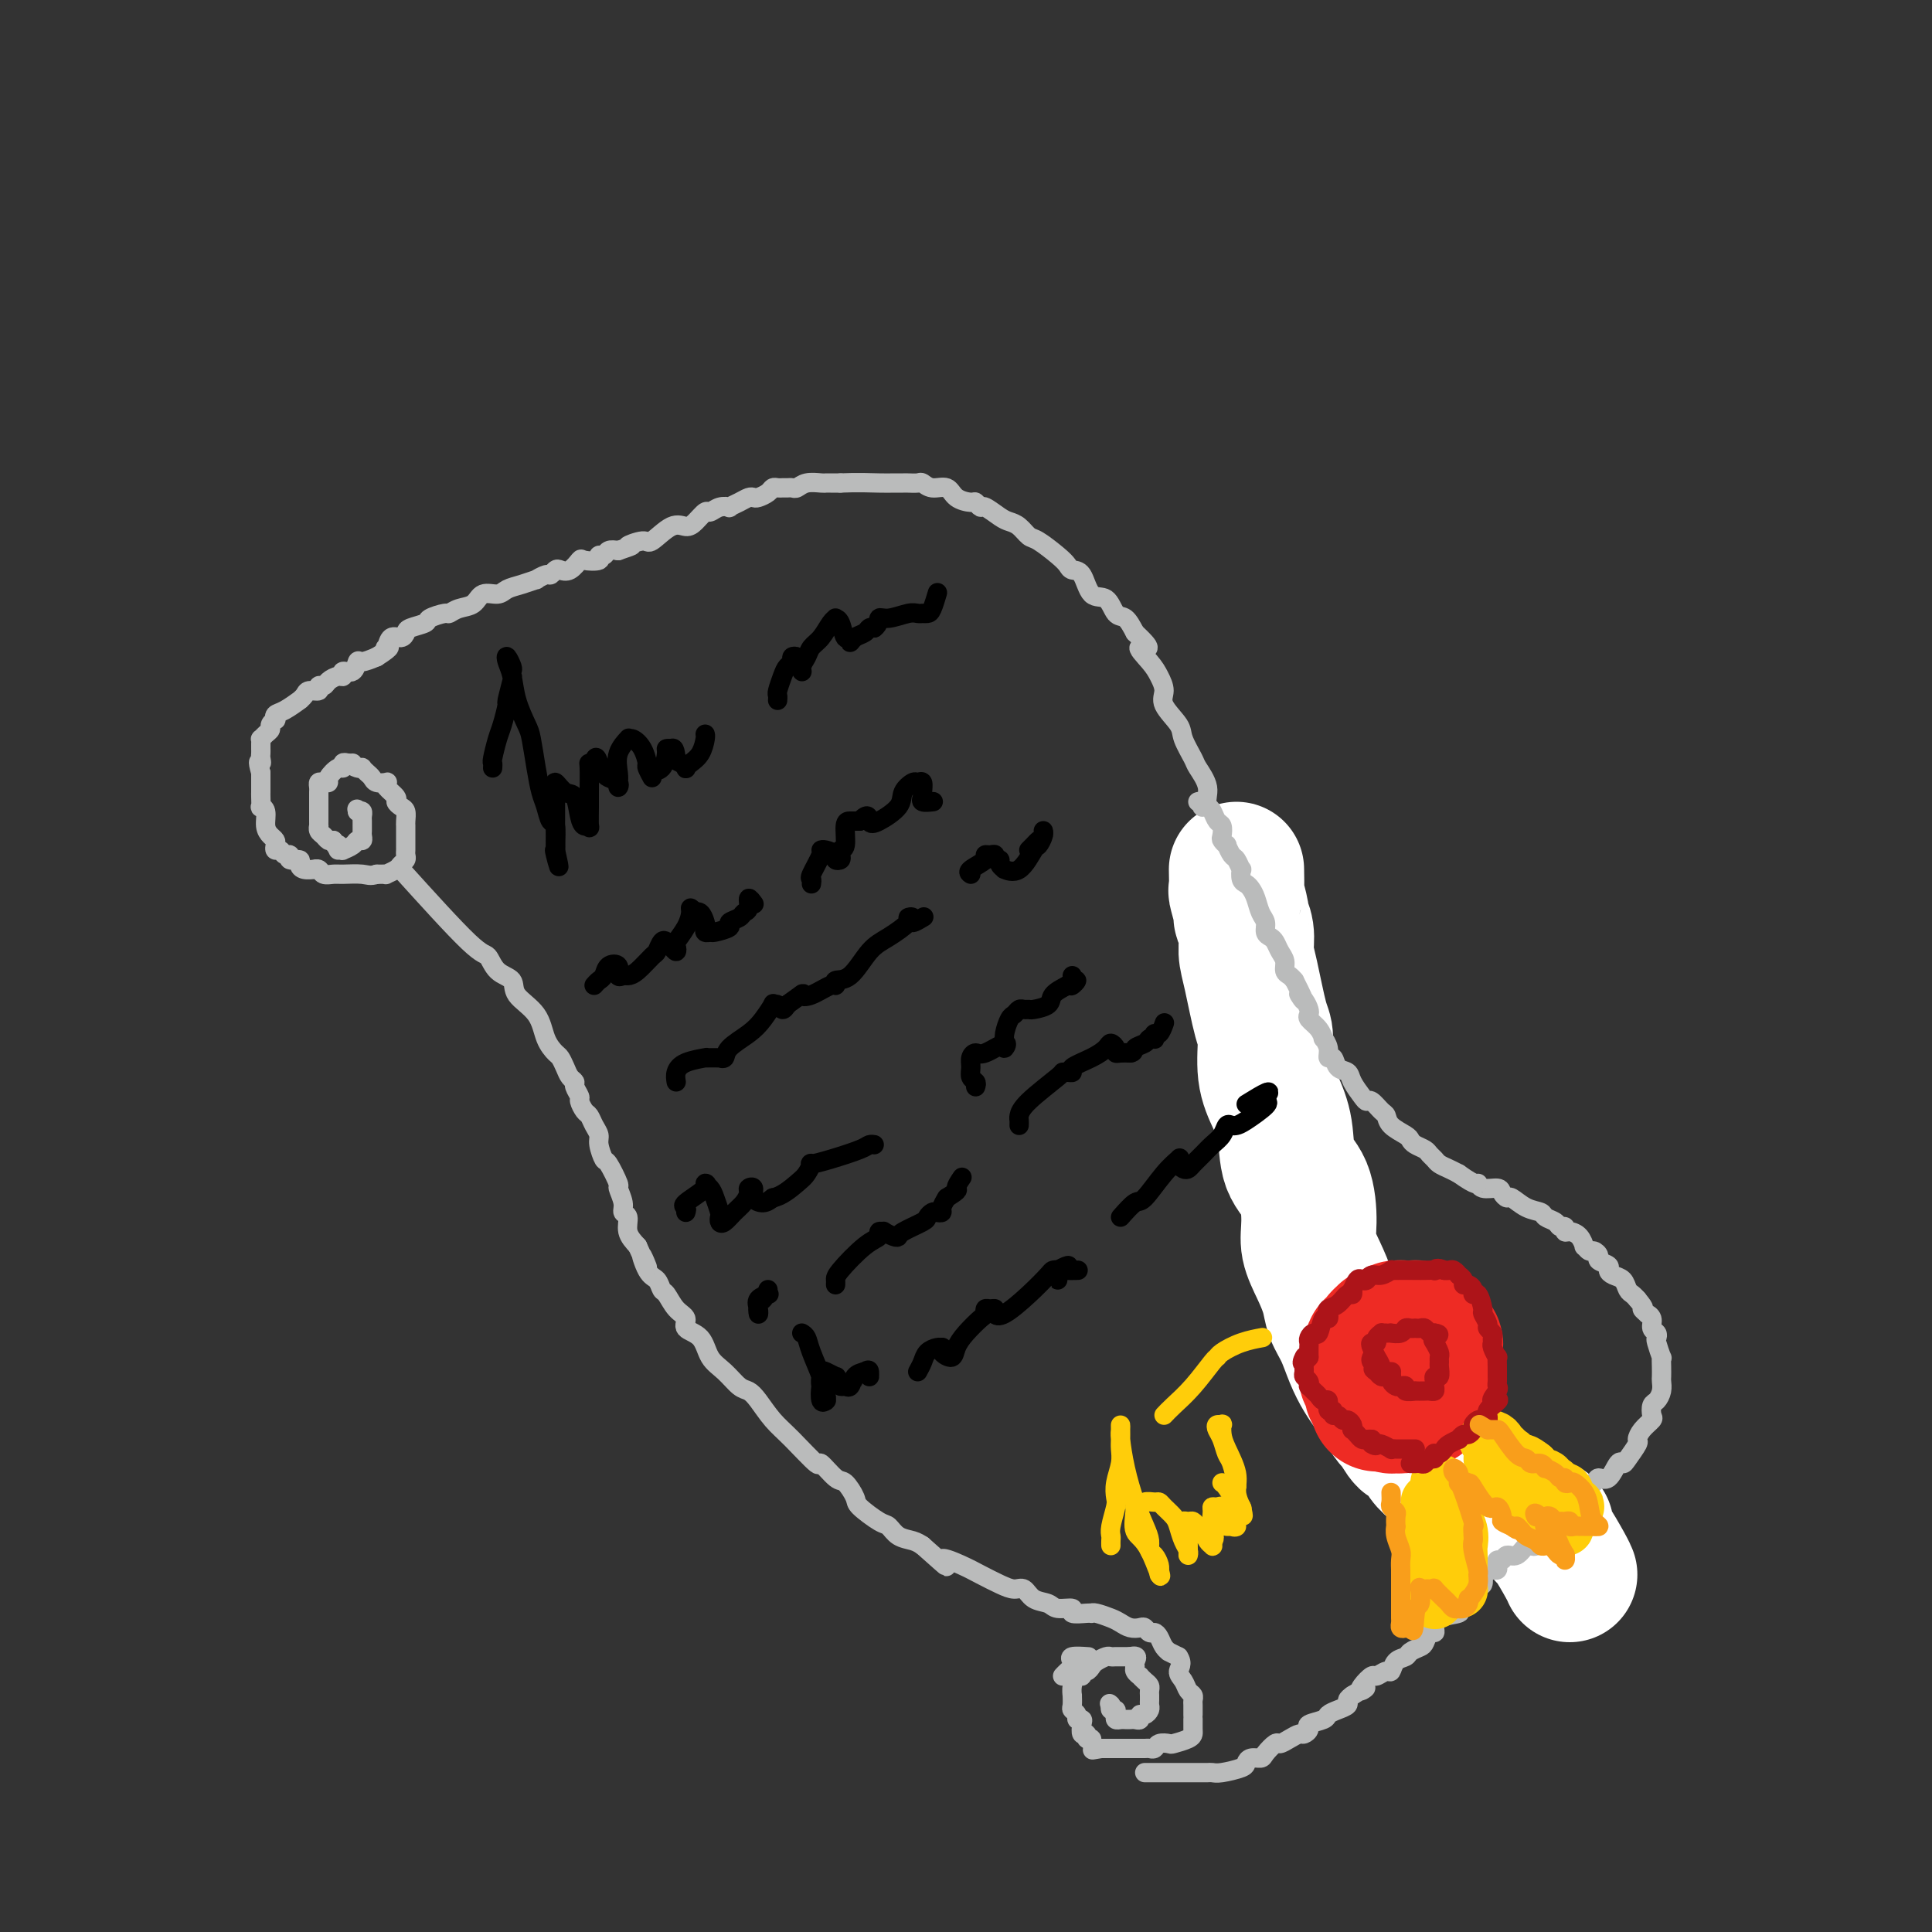 <svg viewBox='0 0 400 400' version='1.1' xmlns='http://www.w3.org/2000/svg' xmlns:xlink='http://www.w3.org/1999/xlink'><rect x="0" y="0" width="400" height="400" fill="#333333" stroke="none"/><g fill='none' stroke='rgb(186,187,187)' stroke-width='4' stroke-linecap='round' stroke-linejoin='round'><path d='M72,158c0.726,0.416 1.452,0.832 2,1c0.548,0.168 0.919,0.087 1,0c0.081,-0.087 -0.129,-0.181 0,0c0.129,0.181 0.595,0.636 1,1c0.405,0.364 0.747,0.635 1,1c0.253,0.365 0.415,0.822 1,1c0.585,0.178 1.592,0.075 2,0c0.408,-0.075 0.217,-0.122 0,0c-0.217,0.122 -0.461,0.413 0,1c0.461,0.587 1.626,1.470 2,2c0.374,0.530 -0.043,0.706 0,1c0.043,0.294 0.548,0.704 1,1c0.452,0.296 0.853,0.477 1,1c0.147,0.523 0.039,1.387 0,2c-0.039,0.613 -0.010,0.976 0,1c0.010,0.024 0.003,-0.292 0,0c-0.003,0.292 0.000,1.191 0,2c-0.000,0.809 -0.003,1.526 0,2c0.003,0.474 0.013,0.704 0,1c-0.013,0.296 -0.050,0.657 0,1c0.050,0.343 0.186,0.666 0,1c-0.186,0.334 -0.694,0.678 -1,1c-0.306,0.322 -0.411,0.622 -1,1c-0.589,0.378 -1.663,0.833 -2,1c-0.337,0.167 0.063,0.045 0,0c-0.063,-0.045 -0.589,-0.013 -1,0c-0.411,0.013 -0.705,0.006 -1,0'/><path d='M78,181c-1.390,0.463 -1.863,0.120 -3,0c-1.137,-0.120 -2.936,-0.018 -4,0c-1.064,0.018 -1.394,-0.048 -2,0c-0.606,0.048 -1.489,0.210 -2,0c-0.511,-0.210 -0.649,-0.791 -1,-1c-0.351,-0.209 -0.915,-0.046 -1,0c-0.085,0.046 0.309,-0.025 0,0c-0.309,0.025 -1.322,0.146 -2,0c-0.678,-0.146 -1.022,-0.560 -1,-1c0.022,-0.440 0.409,-0.907 0,-1c-0.409,-0.093 -1.616,0.186 -2,0c-0.384,-0.186 0.055,-0.837 0,-1c-0.055,-0.163 -0.602,0.164 -1,0c-0.398,-0.164 -0.645,-0.817 -1,-1c-0.355,-0.183 -0.817,0.104 -1,0c-0.183,-0.104 -0.086,-0.598 0,-1c0.086,-0.402 0.163,-0.711 0,-1c-0.163,-0.289 -0.565,-0.559 -1,-1c-0.435,-0.441 -0.901,-1.053 -1,-2c-0.099,-0.947 0.170,-2.229 0,-3c-0.170,-0.771 -0.778,-1.033 -1,-1c-0.222,0.033 -0.060,0.360 0,0c0.060,-0.360 0.016,-1.406 0,-2c-0.016,-0.594 -0.004,-0.737 0,-1c0.004,-0.263 0.001,-0.648 0,-1c-0.001,-0.352 -0.000,-0.672 0,-1c0.000,-0.328 0.000,-0.665 0,-1c-0.000,-0.335 -0.000,-0.667 0,-1'/><path d='M54,160c-0.928,-3.190 -0.249,-2.164 0,-2c0.249,0.164 0.067,-0.534 0,-1c-0.067,-0.466 -0.019,-0.698 0,-1c0.019,-0.302 0.008,-0.672 0,-1c-0.008,-0.328 -0.012,-0.613 0,-1c0.012,-0.387 0.041,-0.877 0,-1c-0.041,-0.123 -0.151,0.121 0,0c0.151,-0.121 0.563,-0.606 1,-1c0.437,-0.394 0.901,-0.697 1,-1c0.099,-0.303 -0.165,-0.605 0,-1c0.165,-0.395 0.760,-0.884 1,-1c0.240,-0.116 0.126,0.141 0,0c-0.126,-0.141 -0.265,-0.682 0,-1c0.265,-0.318 0.934,-0.415 2,-1c1.066,-0.585 2.528,-1.658 3,-2c0.472,-0.342 -0.046,0.048 0,0c0.046,-0.048 0.657,-0.534 1,-1c0.343,-0.466 0.420,-0.912 1,-1c0.580,-0.088 1.664,0.183 2,0c0.336,-0.183 -0.078,-0.818 0,-1c0.078,-0.182 0.646,0.091 1,0c0.354,-0.091 0.494,-0.544 1,-1c0.506,-0.456 1.379,-0.915 2,-1c0.621,-0.085 0.991,0.202 1,0c0.009,-0.202 -0.343,-0.894 0,-1c0.343,-0.106 1.381,0.374 2,0c0.619,-0.374 0.821,-1.601 1,-2c0.179,-0.399 0.337,0.029 1,0c0.663,-0.029 1.832,-0.514 3,-1'/><path d='M78,136c3.710,-2.343 2.486,-2.200 2,-2c-0.486,0.200 -0.235,0.457 0,0c0.235,-0.457 0.452,-1.628 1,-2c0.548,-0.372 1.426,0.055 2,0c0.574,-0.055 0.844,-0.593 1,-1c0.156,-0.407 0.198,-0.682 1,-1c0.802,-0.318 2.363,-0.677 3,-1c0.637,-0.323 0.349,-0.610 1,-1c0.651,-0.390 2.242,-0.883 3,-1c0.758,-0.117 0.682,0.141 1,0c0.318,-0.141 1.029,-0.682 2,-1c0.971,-0.318 2.202,-0.414 3,-1c0.798,-0.586 1.164,-1.664 2,-2c0.836,-0.336 2.141,0.069 3,0c0.859,-0.069 1.270,-0.611 2,-1c0.730,-0.389 1.778,-0.625 3,-1c1.222,-0.375 2.618,-0.889 3,-1c0.382,-0.111 -0.249,0.180 0,0c0.249,-0.180 1.379,-0.831 2,-1c0.621,-0.169 0.734,0.143 1,0c0.266,-0.143 0.685,-0.743 1,-1c0.315,-0.257 0.527,-0.173 1,0c0.473,0.173 1.208,0.435 2,0c0.792,-0.435 1.641,-1.565 2,-2c0.359,-0.435 0.228,-0.173 1,0c0.772,0.173 2.447,0.256 3,0c0.553,-0.256 -0.017,-0.852 0,-1c0.017,-0.148 0.620,0.153 1,0c0.380,-0.153 0.537,-0.758 1,-1c0.463,-0.242 1.231,-0.121 2,0'/><path d='M128,114c4.621,-1.545 2.172,-0.907 2,-1c-0.172,-0.093 1.931,-0.916 3,-1c1.069,-0.084 1.102,0.572 2,0c0.898,-0.572 2.660,-2.373 4,-3c1.340,-0.627 2.259,-0.081 3,0c0.741,0.081 1.303,-0.304 2,-1c0.697,-0.696 1.530,-1.702 2,-2c0.470,-0.298 0.576,0.114 1,0c0.424,-0.114 1.164,-0.752 2,-1c0.836,-0.248 1.768,-0.105 2,0c0.232,0.105 -0.237,0.172 0,0c0.237,-0.172 1.181,-0.585 2,-1c0.819,-0.415 1.515,-0.833 2,-1c0.485,-0.167 0.760,-0.083 1,0c0.240,0.083 0.446,0.166 1,0c0.554,-0.166 1.458,-0.580 2,-1c0.542,-0.420 0.723,-0.845 1,-1c0.277,-0.155 0.651,-0.041 1,0c0.349,0.041 0.673,0.007 1,0c0.327,-0.007 0.658,0.012 1,0c0.342,-0.012 0.693,-0.056 1,0c0.307,0.056 0.568,0.211 1,0c0.432,-0.211 1.036,-0.789 2,-1c0.964,-0.211 2.289,-0.057 3,0c0.711,0.057 0.807,0.015 1,0c0.193,-0.015 0.484,-0.004 1,0c0.516,0.004 1.258,0.002 2,0'/><path d='M174,100c3.517,-0.155 6.308,-0.041 8,0c1.692,0.041 2.284,0.010 3,0c0.716,-0.010 1.556,0.002 2,0c0.444,-0.002 0.493,-0.016 1,0c0.507,0.016 1.471,0.063 2,0c0.529,-0.063 0.621,-0.237 1,0c0.379,0.237 1.043,0.886 2,1c0.957,0.114 2.207,-0.305 3,0c0.793,0.305 1.128,1.334 2,2c0.872,0.666 2.282,0.970 3,1c0.718,0.030 0.745,-0.213 1,0c0.255,0.213 0.740,0.882 1,1c0.260,0.118 0.297,-0.315 1,0c0.703,0.315 2.073,1.378 3,2c0.927,0.622 1.410,0.803 2,1c0.590,0.197 1.286,0.409 2,1c0.714,0.591 1.447,1.560 2,2c0.553,0.440 0.925,0.352 2,1c1.075,0.648 2.853,2.031 4,3c1.147,0.969 1.662,1.525 2,2c0.338,0.475 0.499,0.870 1,1c0.501,0.130 1.341,-0.006 2,1c0.659,1.006 1.135,3.154 2,4c0.865,0.846 2.118,0.392 3,1c0.882,0.608 1.391,2.279 2,3c0.609,0.721 1.317,0.492 2,1c0.683,0.508 1.342,1.754 2,3'/><path d='M235,131c4.928,4.558 1.748,2.952 1,3c-0.748,0.048 0.935,1.749 2,3c1.065,1.251 1.513,2.052 2,3c0.487,0.948 1.013,2.044 1,3c-0.013,0.956 -0.566,1.773 0,3c0.566,1.227 2.251,2.862 3,4c0.749,1.138 0.562,1.777 1,3c0.438,1.223 1.501,3.029 2,4c0.499,0.971 0.436,1.106 1,2c0.564,0.894 1.757,2.548 2,4c0.243,1.452 -0.464,2.700 0,4c0.464,1.300 2.100,2.650 3,4c0.900,1.350 1.063,2.701 1,4c-0.063,1.299 -0.353,2.545 0,4c0.353,1.455 1.351,3.117 2,4c0.649,0.883 0.951,0.985 1,2c0.049,1.015 -0.155,2.941 0,4c0.155,1.059 0.668,1.250 1,2c0.332,0.750 0.481,2.060 1,3c0.519,0.940 1.406,1.512 2,3c0.594,1.488 0.895,3.894 1,5c0.105,1.106 0.014,0.911 0,1c-0.014,0.089 0.048,0.461 0,1c-0.048,0.539 -0.206,1.246 0,2c0.206,0.754 0.777,1.554 1,2c0.223,0.446 0.098,0.538 0,1c-0.098,0.462 -0.170,1.295 0,2c0.170,0.705 0.582,1.282 1,2c0.418,0.718 0.843,1.578 1,2c0.157,0.422 0.045,0.406 0,1c-0.045,0.594 -0.022,1.797 0,3'/><path d='M265,219c1.796,7.777 0.285,3.220 0,2c-0.285,-1.220 0.655,0.899 1,2c0.345,1.101 0.096,1.186 0,2c-0.096,0.814 -0.040,2.357 0,3c0.040,0.643 0.063,0.384 0,1c-0.063,0.616 -0.213,2.105 0,3c0.213,0.895 0.788,1.194 1,2c0.212,0.806 0.061,2.118 0,3c-0.061,0.882 -0.030,1.335 0,2c0.030,0.665 0.061,1.542 0,2c-0.061,0.458 -0.213,0.499 0,1c0.213,0.501 0.793,1.464 1,2c0.207,0.536 0.042,0.647 0,1c-0.042,0.353 0.040,0.949 0,2c-0.040,1.051 -0.203,2.556 0,3c0.203,0.444 0.772,-0.173 1,0c0.228,0.173 0.116,1.137 0,2c-0.116,0.863 -0.234,1.624 0,2c0.234,0.376 0.822,0.368 1,1c0.178,0.632 -0.054,1.903 0,3c0.054,1.097 0.393,2.020 1,4c0.607,1.980 1.483,5.017 2,6c0.517,0.983 0.675,-0.087 1,0c0.325,0.087 0.818,1.331 1,2c0.182,0.669 0.052,0.763 0,1c-0.052,0.237 -0.026,0.619 0,1'/><path d='M275,272c1.327,3.582 1.144,1.537 1,1c-0.144,-0.537 -0.251,0.433 0,1c0.251,0.567 0.859,0.729 1,1c0.141,0.271 -0.186,0.650 0,1c0.186,0.350 0.885,0.670 1,1c0.115,0.330 -0.355,0.670 0,1c0.355,0.330 1.534,0.652 2,1c0.466,0.348 0.220,0.723 0,1c-0.220,0.277 -0.414,0.455 0,1c0.414,0.545 1.436,1.455 2,2c0.564,0.545 0.671,0.723 1,1c0.329,0.277 0.879,0.653 1,1c0.121,0.347 -0.188,0.667 0,1c0.188,0.333 0.871,0.681 1,1c0.129,0.319 -0.297,0.610 0,1c0.297,0.390 1.319,0.878 2,1c0.681,0.122 1.023,-0.121 1,0c-0.023,0.121 -0.410,0.606 0,1c0.410,0.394 1.616,0.698 2,1c0.384,0.302 -0.056,0.602 0,1c0.056,0.398 0.606,0.894 1,1c0.394,0.106 0.630,-0.179 1,0c0.370,0.179 0.872,0.823 1,1c0.128,0.177 -0.119,-0.111 0,0c0.119,0.111 0.605,0.622 1,1c0.395,0.378 0.701,0.623 1,1c0.299,0.377 0.591,0.886 1,1c0.409,0.114 0.934,-0.165 1,0c0.066,0.165 -0.328,0.775 0,1c0.328,0.225 1.380,0.064 2,0c0.620,-0.064 0.810,-0.032 1,0'/><path d='M300,298c2.772,2.017 2.200,2.060 2,2c-0.200,-0.060 -0.030,-0.223 0,0c0.030,0.223 -0.081,0.830 0,1c0.081,0.170 0.352,-0.098 1,0c0.648,0.098 1.673,0.562 2,1c0.327,0.438 -0.042,0.849 0,1c0.042,0.151 0.496,0.040 1,0c0.504,-0.040 1.059,-0.011 1,0c-0.059,0.011 -0.731,0.003 -1,0c-0.269,-0.003 -0.134,-0.002 0,0'/><path d='M73,158c-0.306,0.034 -0.611,0.068 -1,0c-0.389,-0.068 -0.860,-0.239 -1,0c-0.140,0.239 0.051,0.887 0,1c-0.051,0.113 -0.343,-0.310 -1,0c-0.657,0.310 -1.679,1.354 -2,2c-0.321,0.646 0.057,0.894 0,1c-0.057,0.106 -0.551,0.070 -1,0c-0.449,-0.070 -0.852,-0.174 -1,0c-0.148,0.174 -0.040,0.625 0,1c0.040,0.375 0.011,0.674 0,1c-0.011,0.326 -0.003,0.679 0,1c0.003,0.321 0.001,0.611 0,1c-0.001,0.389 -0.000,0.877 0,1c0.000,0.123 -0.000,-0.121 0,0c0.000,0.121 0.000,0.606 0,1c-0.000,0.394 -0.001,0.697 0,1c0.001,0.303 0.003,0.606 0,1c-0.003,0.394 -0.012,0.880 0,1c0.012,0.120 0.045,-0.125 0,0c-0.045,0.125 -0.167,0.621 0,1c0.167,0.379 0.622,0.640 1,1c0.378,0.360 0.679,0.817 1,1c0.321,0.183 0.660,0.091 1,0'/><path d='M69,174c0.689,1.933 0.911,1.267 1,1c0.089,-0.267 0.044,-0.133 0,0'/><path d='M83,180c5.500,6.080 11.001,12.159 14,15c2.999,2.841 3.497,2.443 4,3c0.503,0.557 1.012,2.071 2,3c0.988,0.929 2.453,1.275 3,2c0.547,0.725 0.174,1.829 1,3c0.826,1.171 2.851,2.411 4,4c1.149,1.589 1.421,3.529 2,5c0.579,1.471 1.466,2.474 2,3c0.534,0.526 0.716,0.573 1,1c0.284,0.427 0.668,1.232 1,2c0.332,0.768 0.610,1.500 1,2c0.390,0.500 0.892,0.768 1,1c0.108,0.232 -0.178,0.429 0,1c0.178,0.571 0.821,1.518 1,2c0.179,0.482 -0.106,0.500 0,1c0.106,0.500 0.602,1.483 1,2c0.398,0.517 0.698,0.566 1,1c0.302,0.434 0.604,1.251 1,2c0.396,0.749 0.884,1.431 1,2c0.116,0.569 -0.142,1.026 0,2c0.142,0.974 0.683,2.467 1,3c0.317,0.533 0.409,0.108 1,1c0.591,0.892 1.679,3.102 2,4c0.321,0.898 -0.126,0.484 0,1c0.126,0.516 0.824,1.961 1,3c0.176,1.039 -0.169,1.670 0,2c0.169,0.330 0.853,0.358 1,1c0.147,0.642 -0.244,1.898 0,3c0.244,1.102 1.122,2.051 2,3'/><path d='M132,258c3.443,7.721 1.552,3.023 1,2c-0.552,-1.023 0.236,1.631 1,3c0.764,1.369 1.505,1.455 2,2c0.495,0.545 0.743,1.550 1,2c0.257,0.450 0.524,0.345 1,1c0.476,0.655 1.162,2.069 2,3c0.838,0.931 1.827,1.379 2,2c0.173,0.621 -0.470,1.417 0,2c0.470,0.583 2.051,0.954 3,2c0.949,1.046 1.265,2.768 2,4c0.735,1.232 1.890,1.975 3,3c1.110,1.025 2.174,2.333 3,3c0.826,0.667 1.413,0.692 2,1c0.587,0.308 1.174,0.899 2,2c0.826,1.101 1.891,2.712 3,4c1.109,1.288 2.260,2.251 4,4c1.740,1.749 4.067,4.282 5,5c0.933,0.718 0.471,-0.381 1,0c0.529,0.381 2.050,2.242 3,3c0.950,0.758 1.329,0.411 2,1c0.671,0.589 1.635,2.112 2,3c0.365,0.888 0.132,1.141 1,2c0.868,0.859 2.838,2.324 4,3c1.162,0.676 1.518,0.563 2,1c0.482,0.437 1.091,1.425 2,2c0.909,0.575 2.117,0.736 3,1c0.883,0.264 1.442,0.632 2,1'/><path d='M191,320c7.521,6.677 4.322,3.870 4,3c-0.322,-0.870 2.231,0.196 4,1c1.769,0.804 2.752,1.347 4,2c1.248,0.653 2.761,1.418 4,2c1.239,0.582 2.203,0.983 3,1c0.797,0.017 1.427,-0.350 2,0c0.573,0.350 1.089,1.418 2,2c0.911,0.582 2.216,0.678 3,1c0.784,0.322 1.047,0.871 2,1c0.953,0.129 2.595,-0.161 3,0c0.405,0.161 -0.426,0.774 0,1c0.426,0.226 2.110,0.063 3,0c0.890,-0.063 0.987,-0.028 1,0c0.013,0.028 -0.057,0.050 0,0c0.057,-0.050 0.243,-0.171 1,0c0.757,0.171 2.087,0.633 3,1c0.913,0.367 1.411,0.638 2,1c0.589,0.362 1.271,0.814 2,1c0.729,0.186 1.505,0.104 2,0c0.495,-0.104 0.710,-0.232 1,0c0.290,0.232 0.656,0.822 1,1c0.344,0.178 0.665,-0.058 1,0c0.335,0.058 0.684,0.411 1,1c0.316,0.589 0.600,1.416 1,2c0.400,0.584 0.915,0.927 1,1c0.085,0.073 -0.262,-0.122 0,0c0.262,0.122 1.131,0.561 2,1'/><path d='M244,343c1.034,1.515 0.119,2.304 0,3c-0.119,0.696 0.556,1.299 1,2c0.444,0.701 0.655,1.501 1,2c0.345,0.499 0.825,0.698 1,1c0.175,0.302 0.047,0.706 0,1c-0.047,0.294 -0.013,0.478 0,1c0.013,0.522 0.004,1.383 0,2c-0.004,0.617 -0.002,0.991 0,1c0.002,0.009 0.004,-0.348 0,0c-0.004,0.348 -0.013,1.400 0,2c0.013,0.600 0.049,0.748 0,1c-0.049,0.252 -0.184,0.607 -1,1c-0.816,0.393 -2.313,0.823 -3,1c-0.687,0.177 -0.565,0.100 -1,0c-0.435,-0.100 -1.429,-0.223 -2,0c-0.571,0.223 -0.719,0.792 -1,1c-0.281,0.208 -0.695,0.056 -1,0c-0.305,-0.056 -0.501,-0.015 -1,0c-0.499,0.015 -1.299,0.004 -2,0c-0.701,-0.004 -1.301,-0.001 -2,0c-0.699,0.001 -1.497,0.000 -2,0c-0.503,-0.000 -0.712,-0.000 -1,0c-0.288,0.000 -0.654,0.000 -1,0c-0.346,-0.000 -0.673,-0.000 -1,0'/><path d='M228,362c-3.100,0.507 -1.352,0.275 -1,0c0.352,-0.275 -0.694,-0.594 -1,-1c-0.306,-0.406 0.128,-0.900 0,-1c-0.128,-0.100 -0.818,0.194 -1,0c-0.182,-0.194 0.143,-0.874 0,-1c-0.143,-0.126 -0.755,0.303 -1,0c-0.245,-0.303 -0.122,-1.338 0,-2c0.122,-0.662 0.243,-0.949 0,-1c-0.243,-0.051 -0.850,0.136 -1,0c-0.150,-0.136 0.156,-0.595 0,-1c-0.156,-0.405 -0.775,-0.755 -1,-1c-0.225,-0.245 -0.058,-0.385 0,-1c0.058,-0.615 0.005,-1.705 0,-2c-0.005,-0.295 0.036,0.204 0,0c-0.036,-0.204 -0.150,-1.112 0,-2c0.150,-0.888 0.565,-1.758 1,-2c0.435,-0.242 0.889,0.143 1,0c0.111,-0.143 -0.121,-0.812 0,-1c0.121,-0.188 0.596,0.107 1,0c0.404,-0.107 0.738,-0.617 1,-1c0.262,-0.383 0.451,-0.638 1,-1c0.549,-0.362 1.456,-0.829 2,-1c0.544,-0.171 0.723,-0.046 1,0c0.277,0.046 0.652,0.012 1,0c0.348,-0.012 0.671,-0.003 1,0c0.329,0.003 0.666,0.001 1,0c0.334,-0.001 0.667,-0.000 1,0'/><path d='M234,343c1.924,-0.441 1.233,0.455 1,1c-0.233,0.545 -0.007,0.737 0,1c0.007,0.263 -0.205,0.595 0,1c0.205,0.405 0.825,0.882 1,1c0.175,0.118 -0.097,-0.123 0,0c0.097,0.123 0.562,0.610 1,1c0.438,0.390 0.849,0.682 1,1c0.151,0.318 0.041,0.662 0,1c-0.041,0.338 -0.014,0.669 0,1c0.014,0.331 0.014,0.662 0,1c-0.014,0.338 -0.041,0.683 0,1c0.041,0.317 0.152,0.607 0,1c-0.152,0.393 -0.565,0.890 -1,1c-0.435,0.110 -0.890,-0.167 -1,0c-0.110,0.167 0.125,0.776 0,1c-0.125,0.224 -0.612,0.061 -1,0c-0.388,-0.061 -0.679,-0.019 -1,0c-0.321,0.019 -0.674,0.015 -1,0c-0.326,-0.015 -0.627,-0.042 -1,0c-0.373,0.042 -0.818,0.152 -1,0c-0.182,-0.152 -0.100,-0.567 0,-1c0.100,-0.433 0.219,-0.886 0,-1c-0.219,-0.114 -0.777,0.110 -1,0c-0.223,-0.110 -0.112,-0.555 0,-1'/><path d='M230,353c-0.500,-0.500 -0.250,-0.250 0,0'/><path d='M220,347c0.316,-0.332 0.632,-0.663 1,-1c0.368,-0.337 0.789,-0.679 1,-1c0.211,-0.321 0.211,-0.622 0,-1c-0.211,-0.378 -0.634,-0.832 0,-1c0.634,-0.168 2.324,-0.048 3,0c0.676,0.048 0.338,0.024 0,0'/><path d='M237,367c0.429,-0.000 0.857,-0.000 1,0c0.143,0.000 -0.001,0.000 1,0c1.001,-0.000 3.147,-0.000 4,0c0.853,0.000 0.414,0.000 1,0c0.586,-0.000 2.198,-0.000 3,0c0.802,0.000 0.793,0.001 1,0c0.207,-0.001 0.630,-0.003 1,0c0.370,0.003 0.687,0.012 1,0c0.313,-0.012 0.622,-0.046 1,0c0.378,0.046 0.826,0.170 2,0c1.174,-0.170 3.073,-0.636 4,-1c0.927,-0.364 0.882,-0.627 1,-1c0.118,-0.373 0.398,-0.856 1,-1c0.602,-0.144 1.526,0.050 2,0c0.474,-0.050 0.498,-0.343 1,-1c0.502,-0.657 1.482,-1.678 2,-2c0.518,-0.322 0.574,0.054 1,0c0.426,-0.054 1.222,-0.539 2,-1c0.778,-0.461 1.540,-0.897 2,-1c0.460,-0.103 0.619,0.127 1,0c0.381,-0.127 0.983,-0.611 1,-1c0.017,-0.389 -0.552,-0.681 0,-1c0.552,-0.319 2.224,-0.663 3,-1c0.776,-0.337 0.655,-0.668 1,-1c0.345,-0.332 1.154,-0.666 2,-1c0.846,-0.334 1.728,-0.667 2,-1c0.272,-0.333 -0.065,-0.667 0,-1c0.065,-0.333 0.533,-0.667 1,-1'/><path d='M280,351c4.041,-2.520 2.645,-1.321 2,-1c-0.645,0.321 -0.537,-0.238 0,-1c0.537,-0.762 1.505,-1.728 2,-2c0.495,-0.272 0.518,0.148 1,0c0.482,-0.148 1.423,-0.866 2,-1c0.577,-0.134 0.788,0.315 1,0c0.212,-0.315 0.424,-1.392 1,-2c0.576,-0.608 1.516,-0.745 2,-1c0.484,-0.255 0.512,-0.628 1,-1c0.488,-0.372 1.437,-0.743 2,-1c0.563,-0.257 0.739,-0.401 1,-1c0.261,-0.599 0.607,-1.652 1,-2c0.393,-0.348 0.833,0.009 1,0c0.167,-0.009 0.062,-0.384 0,-1c-0.062,-0.616 -0.080,-1.475 1,-2c1.080,-0.525 3.259,-0.717 4,-1c0.741,-0.283 0.045,-0.656 0,-1c-0.045,-0.344 0.562,-0.659 1,-1c0.438,-0.341 0.706,-0.708 1,-1c0.294,-0.292 0.615,-0.508 1,-1c0.385,-0.492 0.834,-1.259 1,-2c0.166,-0.741 0.048,-1.455 0,-2c-0.048,-0.545 -0.027,-0.919 0,-1c0.027,-0.081 0.060,0.133 0,0c-0.060,-0.133 -0.212,-0.613 0,-1c0.212,-0.387 0.788,-0.681 1,-1c0.212,-0.319 0.061,-0.663 0,-1c-0.061,-0.337 -0.030,-0.669 0,-1'/><path d='M307,321c0.790,-2.206 0.264,-1.221 0,-1c-0.264,0.221 -0.267,-0.322 0,-1c0.267,-0.678 0.804,-1.491 1,-2c0.196,-0.509 0.053,-0.715 0,-1c-0.053,-0.285 -0.014,-0.650 0,-1c0.014,-0.350 0.004,-0.685 0,-1c-0.004,-0.315 -0.001,-0.608 0,-1c0.001,-0.392 0.000,-0.882 0,-1c-0.000,-0.118 -0.000,0.136 0,0c0.000,-0.136 -0.000,-0.663 0,-1c0.000,-0.337 0.000,-0.486 0,-1c-0.000,-0.514 -0.000,-1.395 0,-2c0.000,-0.605 0.001,-0.935 0,-1c-0.001,-0.065 -0.004,0.137 0,0c0.004,-0.137 0.015,-0.611 0,-1c-0.015,-0.389 -0.056,-0.692 0,-1c0.056,-0.308 0.207,-0.621 0,-1c-0.207,-0.379 -0.774,-0.822 -1,-1c-0.226,-0.178 -0.113,-0.089 0,0'/></g>
<g fill='none' stroke='rgb(255,255,255)' stroke-width='28' stroke-linecap='round' stroke-linejoin='round'><path d='M256,180c0.033,1.695 0.065,3.390 0,4c-0.065,0.610 -0.228,0.133 0,1c0.228,0.867 0.848,3.076 1,4c0.152,0.924 -0.163,0.562 0,1c0.163,0.438 0.804,1.674 1,3c0.196,1.326 -0.054,2.741 0,4c0.054,1.259 0.412,2.362 1,5c0.588,2.638 1.404,6.811 2,9c0.596,2.189 0.970,2.396 1,4c0.030,1.604 -0.283,4.607 0,7c0.283,2.393 1.162,4.177 2,6c0.838,1.823 1.635,3.687 2,6c0.365,2.313 0.300,5.076 1,7c0.700,1.924 2.166,3.011 3,5c0.834,1.989 1.035,4.881 1,7c-0.035,2.119 -0.305,3.465 0,5c0.305,1.535 1.184,3.260 2,5c0.816,1.740 1.570,3.494 2,5c0.430,1.506 0.538,2.763 1,4c0.462,1.237 1.278,2.455 2,4c0.722,1.545 1.349,3.416 2,5c0.651,1.584 1.325,2.880 2,4c0.675,1.120 1.350,2.062 2,3c0.650,0.938 1.276,1.870 2,3c0.724,1.130 1.545,2.456 2,3c0.455,0.544 0.545,0.306 1,1c0.455,0.694 1.274,2.318 2,3c0.726,0.682 1.360,0.420 2,1c0.640,0.580 1.288,2.002 2,3c0.712,0.998 1.489,1.571 2,2c0.511,0.429 0.755,0.715 1,1'/><path d='M298,305c3.107,3.563 2.875,2.471 3,2c0.125,-0.471 0.608,-0.320 1,0c0.392,0.320 0.692,0.811 1,1c0.308,0.189 0.623,0.077 1,0c0.377,-0.077 0.814,-0.119 1,0c0.186,0.119 0.119,0.399 1,1c0.881,0.601 2.708,1.524 4,2c1.292,0.476 2.049,0.506 3,1c0.951,0.494 2.097,1.453 3,2c0.903,0.547 1.562,0.682 2,1c0.438,0.318 0.653,0.820 1,1c0.347,0.180 0.825,0.038 1,0c0.175,-0.038 0.048,0.028 0,0c-0.048,-0.028 -0.017,-0.148 0,0c0.017,0.148 0.019,0.565 0,1c-0.019,0.435 -0.057,0.887 0,1c0.057,0.113 0.211,-0.114 1,1c0.789,1.114 2.212,3.569 3,5c0.788,1.431 0.939,1.837 1,2c0.061,0.163 0.030,0.081 0,0'/></g>
<g fill='none' stroke='rgb(186,187,187)' stroke-width='4' stroke-linecap='round' stroke-linejoin='round'><path d='M248,166c0.416,-0.112 0.833,-0.224 1,0c0.167,0.224 0.086,0.785 0,1c-0.086,0.215 -0.177,0.084 0,0c0.177,-0.084 0.622,-0.121 1,0c0.378,0.121 0.689,0.399 1,1c0.311,0.601 0.623,1.524 1,2c0.377,0.476 0.818,0.504 1,1c0.182,0.496 0.104,1.461 0,2c-0.104,0.539 -0.235,0.654 0,1c0.235,0.346 0.837,0.924 1,1c0.163,0.076 -0.114,-0.349 0,0c0.114,0.349 0.618,1.473 1,2c0.382,0.527 0.641,0.456 1,1c0.359,0.544 0.817,1.703 1,2c0.183,0.297 0.091,-0.269 0,0c-0.091,0.269 -0.179,1.374 0,2c0.179,0.626 0.626,0.772 1,1c0.374,0.228 0.674,0.537 1,1c0.326,0.463 0.679,1.080 1,2c0.321,0.920 0.611,2.144 1,3c0.389,0.856 0.877,1.346 1,2c0.123,0.654 -0.121,1.473 0,2c0.121,0.527 0.606,0.761 1,1c0.394,0.239 0.697,0.484 1,1c0.303,0.516 0.606,1.304 1,2c0.394,0.696 0.879,1.300 1,2c0.121,0.700 -0.121,1.496 0,2c0.121,0.504 0.606,0.715 1,1c0.394,0.285 0.697,0.642 1,1'/><path d='M268,203c3.276,6.372 1.464,3.801 1,3c-0.464,-0.801 0.418,0.169 1,1c0.582,0.831 0.864,1.523 1,2c0.136,0.477 0.126,0.739 0,1c-0.126,0.261 -0.370,0.520 0,1c0.370,0.480 1.352,1.180 2,2c0.648,0.820 0.961,1.759 1,2c0.039,0.241 -0.198,-0.216 0,0c0.198,0.216 0.831,1.104 1,2c0.169,0.896 -0.124,1.800 0,2c0.124,0.200 0.667,-0.304 1,0c0.333,0.304 0.457,1.417 1,2c0.543,0.583 1.507,0.638 2,1c0.493,0.362 0.517,1.032 1,2c0.483,0.968 1.425,2.233 2,3c0.575,0.767 0.782,1.034 1,1c0.218,-0.034 0.447,-0.370 1,0c0.553,0.370 1.430,1.447 2,2c0.570,0.553 0.834,0.582 1,1c0.166,0.418 0.233,1.225 1,2c0.767,0.775 2.233,1.517 3,2c0.767,0.483 0.836,0.707 1,1c0.164,0.293 0.424,0.656 1,1c0.576,0.344 1.467,0.670 2,1c0.533,0.330 0.709,0.666 1,1c0.291,0.334 0.696,0.667 1,1c0.304,0.333 0.505,0.667 1,1c0.495,0.333 1.284,0.667 2,1c0.716,0.333 1.358,0.667 2,1'/><path d='M302,243c3.985,2.864 3.947,2.026 4,2c0.053,-0.026 0.198,0.762 1,1c0.802,0.238 2.262,-0.073 3,0c0.738,0.073 0.755,0.530 1,1c0.245,0.470 0.719,0.952 1,1c0.281,0.048 0.369,-0.338 1,0c0.631,0.338 1.804,1.401 3,2c1.196,0.599 2.415,0.734 3,1c0.585,0.266 0.534,0.664 1,1c0.466,0.336 1.447,0.611 2,1c0.553,0.389 0.676,0.890 1,1c0.324,0.110 0.847,-0.173 1,0c0.153,0.173 -0.065,0.802 0,1c0.065,0.198 0.413,-0.034 1,0c0.587,0.034 1.414,0.334 2,1c0.586,0.666 0.932,1.698 1,2c0.068,0.302 -0.141,-0.126 0,0c0.141,0.126 0.634,0.807 1,1c0.366,0.193 0.605,-0.103 1,0c0.395,0.103 0.945,0.605 1,1c0.055,0.395 -0.385,0.682 0,1c0.385,0.318 1.595,0.666 2,1c0.405,0.334 0.006,0.653 0,1c-0.006,0.347 0.379,0.723 1,1c0.621,0.277 1.476,0.456 2,1c0.524,0.544 0.718,1.454 1,2c0.282,0.546 0.652,0.727 1,1c0.348,0.273 0.674,0.636 1,1'/><path d='M339,269c2.018,2.401 1.061,1.904 1,2c-0.061,0.096 0.772,0.785 1,1c0.228,0.215 -0.149,-0.044 0,0c0.149,0.044 0.823,0.391 1,1c0.177,0.609 -0.145,1.481 0,2c0.145,0.519 0.757,0.684 1,1c0.243,0.316 0.118,0.784 0,1c-0.118,0.216 -0.228,0.180 0,1c0.228,0.820 0.793,2.495 1,3c0.207,0.505 0.056,-0.160 0,0c-0.056,0.160 -0.018,1.146 0,2c0.018,0.854 0.015,1.576 0,2c-0.015,0.424 -0.043,0.551 0,1c0.043,0.449 0.157,1.219 0,2c-0.157,0.781 -0.584,1.574 -1,2c-0.416,0.426 -0.820,0.486 -1,1c-0.180,0.514 -0.138,1.484 0,2c0.138,0.516 0.370,0.579 0,1c-0.370,0.421 -1.342,1.199 -2,2c-0.658,0.801 -1.002,1.623 -1,2c0.002,0.377 0.349,0.309 0,1c-0.349,0.691 -1.393,2.142 -2,3c-0.607,0.858 -0.777,1.123 -1,1c-0.223,-0.123 -0.498,-0.632 -1,0c-0.502,0.632 -1.231,2.407 -2,3c-0.769,0.593 -1.577,0.004 -2,0c-0.423,-0.004 -0.460,0.576 -1,1c-0.540,0.424 -1.583,0.693 -2,1c-0.417,0.307 -0.209,0.654 0,1'/><path d='M328,309c-1.781,1.472 -1.735,1.651 -2,2c-0.265,0.349 -0.841,0.867 -1,1c-0.159,0.133 0.098,-0.118 0,0c-0.098,0.118 -0.551,0.605 -1,1c-0.449,0.395 -0.895,0.698 -1,1c-0.105,0.302 0.130,0.602 0,1c-0.130,0.398 -0.626,0.894 -1,1c-0.374,0.106 -0.626,-0.179 -1,0c-0.374,0.179 -0.870,0.822 -1,1c-0.130,0.178 0.106,-0.109 0,0c-0.106,0.109 -0.552,0.616 -1,1c-0.448,0.384 -0.896,0.647 -1,1c-0.104,0.353 0.137,0.797 0,1c-0.137,0.203 -0.652,0.163 -1,0c-0.348,-0.163 -0.528,-0.451 -1,0c-0.472,0.451 -1.237,1.640 -2,2c-0.763,0.360 -1.524,-0.110 -2,0c-0.476,0.110 -0.666,0.800 -1,1c-0.334,0.200 -0.811,-0.090 -1,0c-0.189,0.090 -0.088,0.560 0,1c0.088,0.440 0.163,0.849 0,1c-0.163,0.151 -0.566,0.042 -1,0c-0.434,-0.042 -0.900,-0.018 -1,0c-0.100,0.018 0.167,0.030 0,0c-0.167,-0.030 -0.766,-0.101 -1,0c-0.234,0.101 -0.101,0.373 0,1c0.101,0.627 0.172,1.608 0,2c-0.172,0.392 -0.586,0.196 -1,0'/><path d='M306,328c-3.340,3.161 -0.688,1.565 0,1c0.688,-0.565 -0.586,-0.099 -1,0c-0.414,0.099 0.033,-0.169 0,0c-0.033,0.169 -0.547,0.776 -1,1c-0.453,0.224 -0.844,0.064 -1,0c-0.156,-0.064 -0.078,-0.032 0,0'/><path d='M70,176c0.477,-0.022 0.955,-0.043 1,0c0.045,0.043 -0.342,0.152 0,0c0.342,-0.152 1.412,-0.565 2,-1c0.588,-0.435 0.693,-0.891 1,-1c0.307,-0.109 0.814,0.129 1,0c0.186,-0.129 0.050,-0.626 0,-1c-0.050,-0.374 -0.014,-0.625 0,-1c0.014,-0.375 0.004,-0.875 0,-1c-0.004,-0.125 -0.004,0.124 0,0c0.004,-0.124 0.011,-0.621 0,-1c-0.011,-0.379 -0.042,-0.641 0,-1c0.042,-0.359 0.155,-0.817 0,-1c-0.155,-0.183 -0.577,-0.092 -1,0'/><path d='M74,168c-0.167,-0.833 -0.083,-0.417 0,0'/></g>
<g fill='none' stroke='rgb(0,0,0)' stroke-width='4' stroke-linecap='round' stroke-linejoin='round'><path d='M102,159c0.025,-0.415 0.049,-0.830 0,-1c-0.049,-0.170 -0.172,-0.094 0,-1c0.172,-0.906 0.638,-2.793 1,-4c0.362,-1.207 0.619,-1.734 1,-3c0.381,-1.266 0.886,-3.271 1,-4c0.114,-0.729 -0.165,-0.183 0,-1c0.165,-0.817 0.773,-2.997 1,-4c0.227,-1.003 0.074,-0.827 0,-1c-0.074,-0.173 -0.069,-0.694 0,-1c0.069,-0.306 0.203,-0.397 0,-1c-0.203,-0.603 -0.741,-1.717 -1,-2c-0.259,-0.283 -0.238,0.267 0,1c0.238,0.733 0.694,1.651 1,3c0.306,1.349 0.463,3.131 1,5c0.537,1.869 1.453,3.826 2,5c0.547,1.174 0.724,1.566 1,3c0.276,1.434 0.652,3.911 1,6c0.348,2.089 0.668,3.789 1,5c0.332,1.211 0.677,1.932 1,3c0.323,1.068 0.623,2.482 1,3c0.377,0.518 0.832,0.139 1,1c0.168,0.861 0.048,2.960 0,4c-0.048,1.040 -0.024,1.020 0,1'/><path d='M115,176c1.392,6.147 0.373,2.516 0,1c-0.373,-1.516 -0.100,-0.916 0,-1c0.100,-0.084 0.027,-0.852 0,-2c-0.027,-1.148 -0.007,-2.676 0,-4c0.007,-1.324 0.002,-2.444 0,-3c-0.002,-0.556 -0.002,-0.547 0,-1c0.002,-0.453 0.006,-1.368 0,-2c-0.006,-0.632 -0.023,-0.982 0,-1c0.023,-0.018 0.086,0.295 0,0c-0.086,-0.295 -0.322,-1.199 0,-1c0.322,0.199 1.200,1.503 2,2c0.800,0.497 1.521,0.189 2,1c0.479,0.811 0.717,2.740 1,4c0.283,1.260 0.612,1.852 1,2c0.388,0.148 0.836,-0.146 1,0c0.164,0.146 0.043,0.733 0,0c-0.043,-0.733 -0.009,-2.785 0,-4c0.009,-1.215 -0.008,-1.594 0,-3c0.008,-1.406 0.041,-3.840 0,-5c-0.041,-1.160 -0.154,-1.046 0,-1c0.154,0.046 0.577,0.023 1,0'/><path d='M123,158c0.328,-2.119 0.648,-0.917 1,0c0.352,0.917 0.735,1.550 1,2c0.265,0.450 0.411,0.719 1,1c0.589,0.281 1.620,0.575 2,1c0.380,0.425 0.110,0.982 0,1c-0.110,0.018 -0.058,-0.503 0,-1c0.058,-0.497 0.123,-0.972 0,-2c-0.123,-1.028 -0.433,-2.611 0,-4c0.433,-1.389 1.609,-2.586 2,-3c0.391,-0.414 -0.001,-0.047 0,0c0.001,0.047 0.397,-0.228 1,0c0.603,0.228 1.414,0.958 2,2c0.586,1.042 0.948,2.398 1,3c0.052,0.602 -0.206,0.452 0,1c0.206,0.548 0.878,1.793 1,2c0.122,0.207 -0.304,-0.624 0,-1c0.304,-0.376 1.339,-0.297 2,-1c0.661,-0.703 0.947,-2.189 1,-3c0.053,-0.811 -0.128,-0.946 0,-1c0.128,-0.054 0.564,-0.027 1,0'/><path d='M139,155c0.801,-0.520 0.805,1.179 1,2c0.195,0.821 0.581,0.765 1,1c0.419,0.235 0.873,0.760 1,1c0.127,0.240 -0.071,0.194 0,0c0.071,-0.194 0.411,-0.535 1,-1c0.589,-0.465 1.426,-1.052 2,-2c0.574,-0.948 0.885,-2.255 1,-3c0.115,-0.745 0.033,-0.927 0,-1c-0.033,-0.073 -0.016,-0.036 0,0'/><path d='M161,145c0.025,-0.386 0.049,-0.772 0,-1c-0.049,-0.228 -0.172,-0.299 0,-1c0.172,-0.701 0.639,-2.030 1,-3c0.361,-0.970 0.618,-1.579 1,-2c0.382,-0.421 0.891,-0.655 1,-1c0.109,-0.345 -0.182,-0.802 0,-1c0.182,-0.198 0.837,-0.136 1,0c0.163,0.136 -0.164,0.345 0,1c0.164,0.655 0.820,1.754 1,2c0.180,0.246 -0.117,-0.361 0,-1c0.117,-0.639 0.648,-1.310 1,-2c0.352,-0.690 0.524,-1.401 1,-2c0.476,-0.599 1.255,-1.088 2,-2c0.745,-0.912 1.456,-2.247 2,-3c0.544,-0.753 0.920,-0.925 1,-1c0.080,-0.075 -0.137,-0.054 0,0c0.137,0.054 0.627,0.141 1,1c0.373,0.859 0.628,2.490 1,3c0.372,0.510 0.859,-0.102 1,0c0.141,0.102 -0.064,0.917 0,1c0.064,0.083 0.399,-0.565 1,-1c0.601,-0.435 1.470,-0.655 2,-1c0.530,-0.345 0.723,-0.813 1,-1c0.277,-0.187 0.639,-0.094 1,0'/><path d='M181,130c1.091,-0.779 0.818,-1.725 1,-2c0.182,-0.275 0.820,0.123 2,0c1.180,-0.123 2.904,-0.765 4,-1c1.096,-0.235 1.565,-0.063 2,0c0.435,0.063 0.837,0.016 1,0c0.163,-0.016 0.086,-0.002 0,0c-0.086,0.002 -0.181,-0.010 0,0c0.181,0.010 0.637,0.041 1,0c0.363,-0.041 0.633,-0.155 1,-1c0.367,-0.845 0.829,-2.420 1,-3c0.171,-0.580 0.049,-0.166 0,0c-0.049,0.166 -0.024,0.083 0,0'/><path d='M123,204c0.323,-0.366 0.646,-0.731 1,-1c0.354,-0.269 0.739,-0.440 1,-1c0.261,-0.560 0.398,-1.509 1,-2c0.602,-0.491 1.669,-0.525 2,0c0.331,0.525 -0.072,1.608 0,2c0.072,0.392 0.621,0.093 1,0c0.379,-0.093 0.588,0.020 1,0c0.412,-0.020 1.028,-0.174 2,-1c0.972,-0.826 2.302,-2.324 3,-3c0.698,-0.676 0.765,-0.530 1,-1c0.235,-0.470 0.638,-1.555 1,-2c0.362,-0.445 0.684,-0.250 1,0c0.316,0.250 0.627,0.556 1,1c0.373,0.444 0.808,1.027 1,1c0.192,-0.027 0.142,-0.663 0,-1c-0.142,-0.337 -0.375,-0.375 0,-1c0.375,-0.625 1.358,-1.838 2,-3c0.642,-1.162 0.942,-2.274 1,-3c0.058,-0.726 -0.126,-1.064 0,-1c0.126,0.064 0.563,0.532 1,1'/><path d='M144,189c1.068,-0.829 1.737,1.099 2,2c0.263,0.901 0.121,0.774 0,1c-0.121,0.226 -0.220,0.804 0,1c0.220,0.196 0.759,0.011 1,0c0.241,-0.011 0.183,0.151 1,0c0.817,-0.151 2.510,-0.616 3,-1c0.490,-0.384 -0.224,-0.686 0,-1c0.224,-0.314 1.384,-0.641 2,-1c0.616,-0.359 0.687,-0.751 1,-1c0.313,-0.249 0.867,-0.355 1,-1c0.133,-0.645 -0.157,-1.827 0,-2c0.157,-0.173 0.759,0.665 1,1c0.241,0.335 0.120,0.168 0,0'/><path d='M168,183c0.062,-0.423 0.123,-0.846 0,-1c-0.123,-0.154 -0.432,-0.038 0,-1c0.432,-0.962 1.603,-3.000 2,-4c0.397,-1.000 0.019,-0.961 0,-1c-0.019,-0.039 0.321,-0.157 1,0c0.679,0.157 1.698,0.588 2,1c0.302,0.412 -0.111,0.804 0,1c0.111,0.196 0.747,0.196 1,0c0.253,-0.196 0.123,-0.588 0,-1c-0.123,-0.412 -0.239,-0.842 0,-1c0.239,-0.158 0.834,-0.042 1,-1c0.166,-0.958 -0.096,-2.989 0,-4c0.096,-1.011 0.552,-1.003 1,-1c0.448,0.003 0.890,0.001 1,0c0.110,-0.001 -0.111,-0.000 0,0c0.111,0.000 0.556,0.000 1,0'/><path d='M178,170c1.941,-2.049 1.795,-0.672 2,0c0.205,0.672 0.762,0.640 2,0c1.238,-0.640 3.159,-1.886 4,-3c0.841,-1.114 0.603,-2.096 1,-3c0.397,-0.904 1.427,-1.732 2,-2c0.573,-0.268 0.687,0.023 1,0c0.313,-0.023 0.823,-0.360 1,0c0.177,0.360 0.020,1.417 0,2c-0.020,0.583 0.098,0.692 0,1c-0.098,0.308 -0.411,0.814 0,1c0.411,0.186 1.546,0.053 2,0c0.454,-0.053 0.227,-0.027 0,0'/><path d='M140,224c-0.103,-0.649 -0.207,-1.298 0,-2c0.207,-0.702 0.723,-1.456 2,-2c1.277,-0.544 3.313,-0.878 4,-1c0.687,-0.122 0.025,-0.033 0,0c-0.025,0.033 0.585,0.010 1,0c0.415,-0.010 0.633,-0.008 1,0c0.367,0.008 0.881,0.021 1,0c0.119,-0.021 -0.159,-0.077 0,0c0.159,0.077 0.754,0.286 1,0c0.246,-0.286 0.142,-1.067 1,-2c0.858,-0.933 2.678,-2.016 4,-3c1.322,-0.984 2.147,-1.867 3,-3c0.853,-1.133 1.734,-2.516 2,-3c0.266,-0.484 -0.083,-0.068 0,0c0.083,0.068 0.599,-0.213 1,0c0.401,0.213 0.686,0.918 1,1c0.314,0.082 0.657,-0.459 1,-1'/><path d='M163,208c4.176,-2.962 3.117,-2.367 3,-2c-0.117,0.367 0.709,0.505 2,0c1.291,-0.505 3.048,-1.655 4,-2c0.952,-0.345 1.099,0.113 1,0c-0.099,-0.113 -0.446,-0.797 0,-1c0.446,-0.203 1.684,0.075 3,-1c1.316,-1.075 2.711,-3.505 4,-5c1.289,-1.495 2.473,-2.056 4,-3c1.527,-0.944 3.397,-2.271 4,-3c0.603,-0.729 -0.062,-0.861 0,-1c0.062,-0.139 0.852,-0.285 1,0c0.148,0.285 -0.345,1.000 0,1c0.345,0.000 1.527,-0.714 2,-1c0.473,-0.286 0.236,-0.143 0,0'/><path d='M201,181c-0.346,-0.227 -0.691,-0.454 0,-1c0.691,-0.546 2.419,-1.410 3,-2c0.581,-0.590 0.016,-0.905 0,-1c-0.016,-0.095 0.516,0.030 1,0c0.484,-0.030 0.919,-0.214 1,0c0.081,0.214 -0.191,0.827 0,1c0.191,0.173 0.844,-0.093 1,0c0.156,0.093 -0.186,0.546 0,1c0.186,0.454 0.900,0.908 1,1c0.100,0.092 -0.414,-0.178 0,0c0.414,0.178 1.757,0.803 3,0c1.243,-0.803 2.386,-3.035 3,-4c0.614,-0.965 0.697,-0.662 1,-1c0.303,-0.338 0.824,-1.317 1,-2c0.176,-0.683 0.005,-1.069 0,-1c-0.005,0.069 0.156,0.593 0,1c-0.156,0.407 -0.629,0.697 -1,1c-0.371,0.303 -0.638,0.620 -1,1c-0.362,0.380 -0.818,0.823 -1,1c-0.182,0.177 -0.091,0.089 0,0'/><path d='M142,251c0.123,-0.391 0.246,-0.782 0,-1c-0.246,-0.218 -0.862,-0.264 0,-1c0.862,-0.736 3.201,-2.162 4,-3c0.799,-0.838 0.056,-1.087 0,-1c-0.056,0.087 0.573,0.510 1,1c0.427,0.490 0.653,1.047 1,2c0.347,0.953 0.817,2.302 1,3c0.183,0.698 0.080,0.745 0,1c-0.080,0.255 -0.137,0.717 0,1c0.137,0.283 0.466,0.388 1,0c0.534,-0.388 1.272,-1.268 2,-2c0.728,-0.732 1.447,-1.314 2,-2c0.553,-0.686 0.939,-1.475 1,-2c0.061,-0.525 -0.202,-0.784 0,-1c0.202,-0.216 0.869,-0.388 1,0c0.131,0.388 -0.272,1.335 0,2c0.272,0.665 1.221,1.047 2,1c0.779,-0.047 1.390,-0.524 2,-1'/><path d='M160,248c1.804,-0.282 3.813,-1.987 5,-3c1.187,-1.013 1.550,-1.336 2,-2c0.450,-0.664 0.985,-1.670 1,-2c0.015,-0.330 -0.490,0.017 0,0c0.490,-0.017 1.974,-0.397 4,-1c2.026,-0.603 4.595,-1.430 6,-2c1.405,-0.570 1.648,-0.884 2,-1c0.352,-0.116 0.815,-0.033 1,0c0.185,0.033 0.093,0.017 0,0'/><path d='M202,225c0.115,-0.356 0.230,-0.713 0,-1c-0.230,-0.287 -0.804,-0.505 -1,-1c-0.196,-0.495 -0.013,-1.266 0,-2c0.013,-0.734 -0.144,-1.432 0,-2c0.144,-0.568 0.589,-1.006 1,-1c0.411,0.006 0.789,0.456 2,0c1.211,-0.456 3.256,-1.817 4,-2c0.744,-0.183 0.188,0.814 0,1c-0.188,0.186 -0.009,-0.437 0,-1c0.009,-0.563 -0.152,-1.065 0,-2c0.152,-0.935 0.619,-2.303 1,-3c0.381,-0.697 0.677,-0.722 1,-1c0.323,-0.278 0.672,-0.809 1,-1c0.328,-0.191 0.636,-0.043 1,0c0.364,0.043 0.785,-0.019 1,0c0.215,0.019 0.222,0.118 1,0c0.778,-0.118 2.325,-0.455 3,-1c0.675,-0.545 0.479,-1.299 1,-2c0.521,-0.701 1.761,-1.351 3,-2'/><path d='M221,204c3.166,-2.121 1.581,-0.424 1,0c-0.581,0.424 -0.156,-0.424 0,-1c0.156,-0.576 0.045,-0.879 0,-1c-0.045,-0.121 -0.022,-0.061 0,0'/><path d='M173,266c0.013,-0.334 0.027,-0.668 0,-1c-0.027,-0.332 -0.094,-0.663 1,-2c1.094,-1.337 3.349,-3.680 5,-5c1.651,-1.320 2.698,-1.618 3,-2c0.302,-0.382 -0.140,-0.848 0,-1c0.140,-0.152 0.860,0.010 1,0c0.140,-0.010 -0.302,-0.192 0,0c0.302,0.192 1.348,0.756 2,1c0.652,0.244 0.910,0.167 1,0c0.090,-0.167 0.013,-0.423 1,-1c0.987,-0.577 3.039,-1.475 4,-2c0.961,-0.525 0.831,-0.679 1,-1c0.169,-0.321 0.636,-0.810 1,-1c0.364,-0.190 0.623,-0.082 1,0c0.377,0.082 0.871,0.137 1,0c0.129,-0.137 -0.106,-0.468 0,-1c0.106,-0.532 0.553,-1.266 1,-2'/><path d='M196,248c3.024,-1.881 2.083,-1.583 2,-2c-0.083,-0.417 0.690,-1.548 1,-2c0.310,-0.452 0.155,-0.226 0,0'/><path d='M211,233c0.014,-0.362 0.027,-0.724 0,-1c-0.027,-0.276 -0.096,-0.466 0,-1c0.096,-0.534 0.356,-1.410 2,-3c1.644,-1.590 4.672,-3.892 6,-5c1.328,-1.108 0.957,-1.021 1,-1c0.043,0.021 0.502,-0.025 1,0c0.498,0.025 1.036,0.121 1,0c-0.036,-0.121 -0.647,-0.461 0,-1c0.647,-0.539 2.551,-1.279 4,-2c1.449,-0.721 2.443,-1.423 3,-2c0.557,-0.577 0.677,-1.030 1,-1c0.323,0.030 0.850,0.544 1,1c0.150,0.456 -0.075,0.853 0,1c0.075,0.147 0.450,0.042 1,0c0.550,-0.042 1.275,-0.021 2,0'/><path d='M234,218c0.891,-0.027 0.617,-0.595 1,-1c0.383,-0.405 1.422,-0.649 2,-1c0.578,-0.351 0.693,-0.810 1,-1c0.307,-0.190 0.804,-0.111 1,0c0.196,0.111 0.091,0.253 0,0c-0.091,-0.253 -0.169,-0.903 0,-1c0.169,-0.097 0.584,0.358 1,0c0.416,-0.358 0.833,-1.531 1,-2c0.167,-0.469 0.083,-0.235 0,0'/><path d='M159,267c-0.311,0.797 -0.621,1.594 -1,2c-0.379,0.406 -0.826,0.420 -1,1c-0.174,0.580 -0.075,1.725 0,2c0.075,0.275 0.125,-0.318 0,-1c-0.125,-0.682 -0.425,-1.451 0,-2c0.425,-0.549 1.576,-0.879 2,-1c0.424,-0.121 0.121,-0.035 0,0c-0.121,0.035 -0.061,0.017 0,0'/><path d='M190,284c0.362,-0.650 0.724,-1.299 1,-2c0.276,-0.701 0.464,-1.453 1,-2c0.536,-0.547 1.418,-0.887 2,-1c0.582,-0.113 0.862,0.003 1,0c0.138,-0.003 0.133,-0.125 0,0c-0.133,0.125 -0.393,0.496 0,1c0.393,0.504 1.440,1.141 2,1c0.560,-0.141 0.633,-1.061 1,-2c0.367,-0.939 1.029,-1.898 2,-3c0.971,-1.102 2.250,-2.349 3,-3c0.750,-0.651 0.971,-0.707 1,-1c0.029,-0.293 -0.132,-0.821 0,-1c0.132,-0.179 0.558,-0.007 1,0c0.442,0.007 0.899,-0.152 1,0c0.101,0.152 -0.156,0.615 0,1c0.156,0.385 0.725,0.691 2,0c1.275,-0.691 3.256,-2.379 5,-4c1.744,-1.621 3.252,-3.176 4,-4c0.748,-0.824 0.736,-0.917 1,-1c0.264,-0.083 0.803,-0.156 1,0c0.197,0.156 0.053,0.542 0,1c-0.053,0.458 -0.015,0.988 0,1c0.015,0.012 0.008,-0.494 0,-1'/><path d='M219,264c4.433,-3.321 1.017,-1.622 0,-1c-1.017,0.622 0.367,0.167 1,0c0.633,-0.167 0.517,-0.045 1,0c0.483,0.045 1.567,0.013 2,0c0.433,-0.013 0.217,-0.006 0,0'/><path d='M232,252c1.139,-1.282 2.277,-2.565 3,-3c0.723,-0.435 1.030,-0.023 2,-1c0.970,-0.977 2.603,-3.344 4,-5c1.397,-1.656 2.560,-2.601 3,-3c0.440,-0.399 0.159,-0.253 0,0c-0.159,0.253 -0.194,0.612 0,1c0.194,0.388 0.618,0.806 1,1c0.382,0.194 0.722,0.166 1,0c0.278,-0.166 0.494,-0.469 1,-1c0.506,-0.531 1.301,-1.291 2,-2c0.699,-0.709 1.300,-1.367 2,-2c0.700,-0.633 1.497,-1.243 2,-2c0.503,-0.757 0.710,-1.663 1,-2c0.290,-0.337 0.663,-0.104 1,0c0.337,0.104 0.637,0.080 1,0c0.363,-0.080 0.788,-0.217 2,-1c1.212,-0.783 3.211,-2.211 4,-3c0.789,-0.789 0.368,-0.940 0,-1c-0.368,-0.060 -0.684,-0.030 -1,0'/><path d='M261,228c4.067,-3.733 -0.267,-1.067 -2,0c-1.733,1.067 -0.867,0.533 0,0'/><path d='M166,276c0.370,0.225 0.739,0.450 1,1c0.261,0.550 0.413,1.426 1,3c0.587,1.574 1.607,3.847 2,5c0.393,1.153 0.158,1.185 0,2c-0.158,0.815 -0.237,2.412 0,3c0.237,0.588 0.792,0.166 1,0c0.208,-0.166 0.070,-0.077 0,0c-0.070,0.077 -0.071,0.141 0,0c0.071,-0.141 0.215,-0.486 0,-1c-0.215,-0.514 -0.788,-1.196 -1,-2c-0.212,-0.804 -0.063,-1.728 0,-2c0.063,-0.272 0.042,0.108 0,0c-0.042,-0.108 -0.103,-0.706 0,-1c0.103,-0.294 0.370,-0.285 1,0c0.630,0.285 1.622,0.846 2,1c0.378,0.154 0.143,-0.101 0,0c-0.143,0.101 -0.194,0.556 0,1c0.194,0.444 0.632,0.876 1,1c0.368,0.124 0.666,-0.059 1,0c0.334,0.059 0.705,0.362 1,0c0.295,-0.362 0.513,-1.389 1,-2c0.487,-0.611 1.244,-0.805 2,-1'/><path d='M179,284c0.845,-0.530 0.959,-0.356 1,0c0.041,0.356 0.011,0.895 0,1c-0.011,0.105 -0.003,-0.224 0,0c0.003,0.224 0.001,1.002 0,1c-0.001,-0.002 -0.000,-0.784 0,-1c0.000,-0.216 0.000,0.134 0,0c-0.000,-0.134 -0.000,-0.753 0,-1c0.000,-0.247 0.000,-0.124 0,0'/></g>
<g fill='none' stroke='rgb(238,43,36)' stroke-width='4' stroke-linecap='round' stroke-linejoin='round'><path d='M297,273c0.128,-0.423 0.256,-0.845 0,-1c-0.256,-0.155 -0.896,-0.041 -1,0c-0.104,0.041 0.329,0.010 0,0c-0.329,-0.010 -1.418,0.000 -2,0c-0.582,-0.000 -0.656,-0.011 -1,0c-0.344,0.011 -0.957,0.044 -2,0c-1.043,-0.044 -2.517,-0.166 -3,0c-0.483,0.166 0.025,0.618 0,1c-0.025,0.382 -0.584,0.692 -1,1c-0.416,0.308 -0.689,0.613 -1,1c-0.311,0.387 -0.661,0.857 -1,1c-0.339,0.143 -0.669,-0.039 -1,1c-0.331,1.039 -0.663,3.301 -1,4c-0.337,0.699 -0.679,-0.163 -1,0c-0.321,0.163 -0.622,1.352 -1,2c-0.378,0.648 -0.833,0.755 -1,1c-0.167,0.245 -0.045,0.628 0,1c0.045,0.372 0.012,0.733 0,1c-0.012,0.267 -0.004,0.440 0,1c0.004,0.560 0.005,1.508 0,2c-0.005,0.492 -0.016,0.527 0,1c0.016,0.473 0.060,1.383 0,2c-0.060,0.617 -0.223,0.942 0,1c0.223,0.058 0.833,-0.149 1,0c0.167,0.149 -0.109,0.656 0,1c0.109,0.344 0.603,0.527 1,1c0.397,0.473 0.699,1.237 1,2'/><path d='M283,297c0.703,1.928 0.962,1.248 1,1c0.038,-0.248 -0.144,-0.064 0,0c0.144,0.064 0.613,0.007 1,0c0.387,-0.007 0.692,0.037 1,0c0.308,-0.037 0.619,-0.154 1,0c0.381,0.154 0.833,0.580 1,1c0.167,0.420 0.048,0.834 0,1c-0.048,0.166 -0.024,0.083 0,0'/></g>
<g fill='none' stroke='rgb(238,43,36)' stroke-width='28' stroke-linecap='round' stroke-linejoin='round'><path d='M288,276c0.000,-0.058 0.000,-0.117 0,0c-0.000,0.117 -0.000,0.409 0,1c0.000,0.591 0.000,1.481 0,2c-0.000,0.519 -0.000,0.668 0,1c0.000,0.332 0.000,0.848 0,1c-0.000,0.152 -0.000,-0.062 0,0c0.000,0.062 0.000,0.398 0,1c-0.000,0.602 -0.000,1.471 0,2c0.000,0.529 0.000,0.719 0,1c-0.000,0.281 -0.000,0.654 0,1c0.000,0.346 0.000,0.666 0,1c-0.000,0.334 -0.001,0.682 0,1c0.001,0.318 0.003,0.607 0,1c-0.003,0.393 -0.012,0.891 0,1c0.012,0.109 0.044,-0.171 0,0c-0.044,0.171 -0.163,0.792 0,1c0.163,0.208 0.607,0.004 1,0c0.393,-0.004 0.735,0.192 1,0c0.265,-0.192 0.452,-0.772 1,-1c0.548,-0.228 1.456,-0.102 2,0c0.544,0.102 0.723,0.181 1,0c0.277,-0.181 0.650,-0.623 1,-1c0.350,-0.377 0.675,-0.688 1,-1'/><path d='M296,288c1.464,-0.702 1.124,-0.958 1,-1c-0.124,-0.042 -0.033,0.130 0,0c0.033,-0.130 0.009,-0.563 0,-1c-0.009,-0.437 -0.002,-0.877 0,-1c0.002,-0.123 0.001,0.073 0,0c-0.001,-0.073 -0.000,-0.415 0,-1c0.000,-0.585 -0.001,-1.414 0,-2c0.001,-0.586 0.002,-0.931 0,-1c-0.002,-0.069 -0.008,0.136 0,0c0.008,-0.136 0.031,-0.615 0,-1c-0.031,-0.385 -0.116,-0.678 0,-1c0.116,-0.322 0.434,-0.674 0,-1c-0.434,-0.326 -1.619,-0.627 -2,-1c-0.381,-0.373 0.042,-0.818 0,-1c-0.042,-0.182 -0.551,-0.101 -1,0c-0.449,0.101 -0.840,0.224 -1,0c-0.160,-0.224 -0.088,-0.793 0,-1c0.088,-0.207 0.192,-0.051 0,0c-0.192,0.051 -0.681,-0.001 -1,0c-0.319,0.001 -0.467,0.056 -1,0c-0.533,-0.056 -1.452,-0.221 -2,0c-0.548,0.221 -0.724,0.829 -1,1c-0.276,0.171 -0.650,-0.094 -1,0c-0.350,0.094 -0.675,0.547 -1,1'/><path d='M286,277c-1.039,0.472 -0.135,0.653 0,1c0.135,0.347 -0.499,0.862 -1,1c-0.501,0.138 -0.870,-0.100 -1,0c-0.130,0.100 -0.021,0.537 0,1c0.021,0.463 -0.047,0.951 0,1c0.047,0.049 0.208,-0.343 0,0c-0.208,0.343 -0.784,1.419 -1,2c-0.216,0.581 -0.073,0.666 0,1c0.073,0.334 0.076,0.915 0,1c-0.076,0.085 -0.232,-0.327 0,0c0.232,0.327 0.851,1.394 1,2c0.149,0.606 -0.173,0.751 0,1c0.173,0.249 0.840,0.603 1,1c0.160,0.397 -0.188,0.838 0,1c0.188,0.162 0.911,0.046 1,0c0.089,-0.046 -0.455,-0.023 -1,0'/><path d='M285,290c0.333,1.167 0.167,0.583 0,0'/></g>
<g fill='none' stroke='rgb(255,205,10)' stroke-width='12' stroke-linecap='round' stroke-linejoin='round'><path d='M296,311c-0.000,0.365 -0.000,0.730 0,1c0.000,0.270 0.000,0.443 0,1c-0.000,0.557 -0.000,1.496 0,2c0.000,0.504 0.000,0.571 0,1c-0.000,0.429 -0.001,1.218 0,2c0.001,0.782 0.004,1.557 0,2c-0.004,0.443 -0.015,0.552 0,1c0.015,0.448 0.057,1.233 0,2c-0.057,0.767 -0.211,1.516 0,2c0.211,0.484 0.789,0.702 1,1c0.211,0.298 0.057,0.677 0,1c-0.057,0.323 -0.015,0.592 0,1c0.015,0.408 0.004,0.955 0,1c-0.004,0.045 -0.001,-0.411 0,0c0.001,0.411 0.000,1.689 0,2c-0.000,0.311 -0.000,-0.344 0,-1'/><path d='M297,330c0.153,2.818 0.035,0.362 0,-1c-0.035,-1.362 0.014,-1.630 0,-2c-0.014,-0.370 -0.092,-0.843 0,-1c0.092,-0.157 0.354,0.000 1,0c0.646,-0.000 1.676,-0.158 2,0c0.324,0.158 -0.057,0.631 0,1c0.057,0.369 0.551,0.633 1,1c0.449,0.367 0.852,0.837 1,1c0.148,0.163 0.040,0.018 0,0c-0.040,-0.018 -0.010,0.090 0,0c0.010,-0.090 0.002,-0.380 0,-1c-0.002,-0.620 0.001,-1.572 0,-2c-0.001,-0.428 -0.006,-0.333 0,-1c0.006,-0.667 0.022,-2.096 0,-3c-0.022,-0.904 -0.083,-1.282 0,-2c0.083,-0.718 0.309,-1.777 0,-3c-0.309,-1.223 -1.155,-2.612 -2,-4'/><path d='M300,313c-0.552,-2.654 -0.933,-1.288 -1,-1c-0.067,0.288 0.178,-0.501 0,-1c-0.178,-0.499 -0.780,-0.708 -1,-1c-0.220,-0.292 -0.059,-0.666 0,-1c0.059,-0.334 0.016,-0.628 0,-1c-0.016,-0.372 -0.005,-0.820 0,-1c0.005,-0.180 0.002,-0.090 0,0'/><path d='M309,302c0.311,0.447 0.621,0.893 1,1c0.379,0.107 0.826,-0.126 1,0c0.174,0.126 0.075,0.611 0,1c-0.075,0.389 -0.126,0.682 0,1c0.126,0.318 0.429,0.663 1,1c0.571,0.337 1.410,0.668 2,1c0.590,0.332 0.932,0.667 1,1c0.068,0.333 -0.137,0.664 0,1c0.137,0.336 0.615,0.678 1,1c0.385,0.322 0.678,0.625 1,1c0.322,0.375 0.674,0.823 1,1c0.326,0.177 0.627,0.085 1,0c0.373,-0.085 0.817,-0.162 1,0c0.183,0.162 0.105,0.564 0,1c-0.105,0.436 -0.236,0.905 0,1c0.236,0.095 0.837,-0.185 1,0c0.163,0.185 -0.114,0.836 0,1c0.114,0.164 0.620,-0.159 1,0c0.380,0.159 0.634,0.800 1,1c0.366,0.200 0.844,-0.040 1,0c0.156,0.040 -0.010,0.361 0,0c0.010,-0.361 0.195,-1.405 0,-2c-0.195,-0.595 -0.770,-0.741 -1,-1c-0.230,-0.259 -0.115,-0.629 0,-1'/><path d='M323,312c0.018,-0.562 0.061,0.031 0,0c-0.061,-0.031 -0.228,-0.688 0,-1c0.228,-0.312 0.849,-0.280 1,0c0.151,0.280 -0.169,0.806 0,1c0.169,0.194 0.827,0.055 1,0c0.173,-0.055 -0.139,-0.026 0,0c0.139,0.026 0.728,0.050 1,0c0.272,-0.050 0.228,-0.174 0,0c-0.228,0.174 -0.638,0.645 -1,0c-0.362,-0.645 -0.676,-2.406 -1,-3c-0.324,-0.594 -0.660,-0.020 -1,0c-0.340,0.020 -0.686,-0.515 -1,-1c-0.314,-0.485 -0.595,-0.920 -1,-1c-0.405,-0.080 -0.933,0.195 -1,0c-0.067,-0.195 0.328,-0.860 0,-1c-0.328,-0.140 -1.379,0.246 -2,0c-0.621,-0.246 -0.810,-1.123 -1,-2'/><path d='M317,304c-1.857,-1.465 -1.999,-1.127 -2,-1c-0.001,0.127 0.141,0.045 0,0c-0.141,-0.045 -0.563,-0.051 -1,0c-0.437,0.051 -0.888,0.158 -1,0c-0.112,-0.158 0.115,-0.582 0,-1c-0.115,-0.418 -0.571,-0.829 -1,-1c-0.429,-0.171 -0.832,-0.101 -1,0c-0.168,0.101 -0.100,0.234 0,0c0.100,-0.234 0.233,-0.833 0,-1c-0.233,-0.167 -0.833,0.099 -1,0c-0.167,-0.099 0.099,-0.562 0,-1c-0.099,-0.438 -0.563,-0.849 -1,-1c-0.437,-0.151 -0.849,-0.041 -1,0c-0.151,0.041 -0.043,0.012 0,0c0.043,-0.012 0.022,-0.006 0,0'/></g>
<g fill='none' stroke='rgb(173,20,25)' stroke-width='4' stroke-linecap='round' stroke-linejoin='round'><path d='M292,303c0.446,-0.002 0.893,-0.005 1,0c0.107,0.005 -0.125,0.016 0,0c0.125,-0.016 0.608,-0.061 1,0c0.392,0.061 0.693,0.226 1,0c0.307,-0.226 0.621,-0.844 1,-1c0.379,-0.156 0.823,0.151 1,0c0.177,-0.151 0.088,-0.761 0,-1c-0.088,-0.239 -0.173,-0.107 0,0c0.173,0.107 0.606,0.187 1,0c0.394,-0.187 0.750,-0.643 1,-1c0.250,-0.357 0.395,-0.617 1,-1c0.605,-0.383 1.669,-0.890 2,-1c0.331,-0.110 -0.070,0.178 0,0c0.070,-0.178 0.610,-0.822 1,-1c0.390,-0.178 0.629,0.110 1,0c0.371,-0.110 0.874,-0.617 1,-1c0.126,-0.383 -0.124,-0.641 0,-1c0.124,-0.359 0.621,-0.817 1,-1c0.379,-0.183 0.640,-0.090 1,0c0.360,0.090 0.818,0.179 1,0c0.182,-0.179 0.087,-0.625 0,-1c-0.087,-0.375 -0.168,-0.679 0,-1c0.168,-0.321 0.584,-0.661 1,-1'/><path d='M309,291c2.569,-1.975 0.492,-0.911 0,-1c-0.492,-0.089 0.600,-1.329 1,-2c0.400,-0.671 0.107,-0.772 0,-1c-0.107,-0.228 -0.029,-0.585 0,-1c0.029,-0.415 0.007,-0.890 0,-1c-0.007,-0.110 -0.001,0.144 0,0c0.001,-0.144 -0.004,-0.686 0,-1c0.004,-0.314 0.015,-0.399 0,-1c-0.015,-0.601 -0.057,-1.719 0,-2c0.057,-0.281 0.212,0.276 0,0c-0.212,-0.276 -0.793,-1.384 -1,-2c-0.207,-0.616 -0.040,-0.741 0,-1c0.040,-0.259 -0.046,-0.651 0,-1c0.046,-0.349 0.223,-0.654 0,-1c-0.223,-0.346 -0.847,-0.731 -1,-1c-0.153,-0.269 0.165,-0.421 0,-1c-0.165,-0.579 -0.814,-1.583 -1,-2c-0.186,-0.417 0.091,-0.245 0,-1c-0.091,-0.755 -0.550,-2.436 -1,-3c-0.450,-0.564 -0.890,-0.010 -1,0c-0.110,0.010 0.110,-0.523 0,-1c-0.110,-0.477 -0.551,-0.897 -1,-1c-0.449,-0.103 -0.908,0.112 -1,0c-0.092,-0.112 0.183,-0.552 0,-1c-0.183,-0.448 -0.822,-0.905 -1,-1c-0.178,-0.095 0.107,0.170 0,0c-0.107,-0.170 -0.606,-0.777 -1,-1c-0.394,-0.223 -0.684,-0.064 -1,0c-0.316,0.064 -0.658,0.032 -1,0'/><path d='M299,263c-1.564,-0.774 -1.974,-0.207 -2,0c-0.026,0.207 0.332,0.056 0,0c-0.332,-0.056 -1.355,-0.016 -2,0c-0.645,0.016 -0.910,0.008 -2,0c-1.090,-0.008 -3.003,-0.017 -4,0c-0.997,0.017 -1.079,0.061 -1,0c0.079,-0.061 0.319,-0.226 0,0c-0.319,0.226 -1.199,0.843 -2,1c-0.801,0.157 -1.525,-0.146 -2,0c-0.475,0.146 -0.702,0.742 -1,1c-0.298,0.258 -0.668,0.179 -1,0c-0.332,-0.179 -0.627,-0.456 -1,0c-0.373,0.456 -0.823,1.646 -1,2c-0.177,0.354 -0.079,-0.126 0,0c0.079,0.126 0.140,0.859 0,1c-0.140,0.141 -0.482,-0.312 -1,0c-0.518,0.312 -1.214,1.387 -2,2c-0.786,0.613 -1.664,0.764 -2,1c-0.336,0.236 -0.131,0.556 0,1c0.131,0.444 0.189,1.012 0,1c-0.189,-0.012 -0.625,-0.602 -1,0c-0.375,0.602 -0.689,2.398 -1,3c-0.311,0.602 -0.619,0.009 -1,0c-0.381,-0.009 -0.834,0.565 -1,1c-0.166,0.435 -0.045,0.733 0,1c0.045,0.267 0.013,0.505 0,1c-0.013,0.495 -0.006,1.248 0,2'/><path d='M271,281c-2.082,2.444 -1.286,0.552 -1,0c0.286,-0.552 0.063,0.234 0,1c-0.063,0.766 0.035,1.511 0,2c-0.035,0.489 -0.203,0.723 0,1c0.203,0.277 0.775,0.599 1,1c0.225,0.401 0.101,0.882 0,1c-0.101,0.118 -0.181,-0.128 0,0c0.181,0.128 0.622,0.631 1,1c0.378,0.369 0.694,0.606 1,1c0.306,0.394 0.603,0.947 1,1c0.397,0.053 0.894,-0.393 1,0c0.106,0.393 -0.179,1.626 0,2c0.179,0.374 0.821,-0.111 1,0c0.179,0.111 -0.106,0.817 0,1c0.106,0.183 0.603,-0.157 1,0c0.397,0.157 0.694,0.812 1,1c0.306,0.188 0.621,-0.090 1,0c0.379,0.090 0.823,0.550 1,1c0.177,0.450 0.089,0.891 0,1c-0.089,0.109 -0.178,-0.114 0,0c0.178,0.114 0.622,0.567 1,1c0.378,0.433 0.689,0.848 1,1c0.311,0.152 0.622,0.041 1,0c0.378,-0.041 0.822,-0.012 1,0c0.178,0.012 0.089,0.006 0,0'/><path d='M284,298c1.958,1.924 0.352,1.233 0,1c-0.352,-0.233 0.550,-0.010 1,0c0.450,0.010 0.448,-0.193 1,0c0.552,0.193 1.657,0.784 2,1c0.343,0.216 -0.075,0.058 0,0c0.075,-0.058 0.643,-0.016 1,0c0.357,0.016 0.502,0.004 1,0c0.498,-0.004 1.350,-0.001 2,0c0.650,0.001 1.098,0.000 1,0c-0.098,-0.000 -0.742,-0.000 -1,0c-0.258,0.000 -0.129,0.000 0,0'/></g>
<g fill='none' stroke='rgb(255,205,10)' stroke-width='4' stroke-linecap='round' stroke-linejoin='round'><path d='M230,320c-0.008,-0.341 -0.016,-0.681 0,-1c0.016,-0.319 0.056,-0.615 0,-1c-0.056,-0.385 -0.207,-0.858 0,-2c0.207,-1.142 0.774,-2.953 1,-4c0.226,-1.047 0.113,-1.330 0,-2c-0.113,-0.670 -0.226,-1.727 0,-3c0.226,-1.273 0.793,-2.762 1,-4c0.207,-1.238 0.056,-2.224 0,-3c-0.056,-0.776 -0.016,-1.343 0,-2c0.016,-0.657 0.006,-1.403 0,-2c-0.006,-0.597 -0.010,-1.046 0,-1c0.010,0.046 0.034,0.585 0,1c-0.034,0.415 -0.124,0.705 0,2c0.124,1.295 0.463,3.594 1,6c0.537,2.406 1.271,4.920 2,7c0.729,2.080 1.453,3.727 2,5c0.547,1.273 0.917,2.174 1,3c0.083,0.826 -0.121,1.579 0,2c0.121,0.421 0.568,0.509 1,1c0.432,0.491 0.848,1.383 1,2c0.152,0.617 0.041,0.959 0,1c-0.041,0.041 -0.011,-0.220 0,0c0.011,0.220 0.003,0.920 0,1c-0.003,0.080 -0.002,-0.460 0,-1'/><path d='M240,325c0.968,3.763 -0.613,-1.331 -2,-4c-1.387,-2.669 -2.580,-2.915 -3,-4c-0.420,-1.085 -0.067,-3.008 0,-4c0.067,-0.992 -0.150,-1.051 0,-1c0.150,0.051 0.669,0.212 1,0c0.331,-0.212 0.474,-0.797 1,-1c0.526,-0.203 1.436,-0.025 2,0c0.564,0.025 0.781,-0.103 1,0c0.219,0.103 0.441,0.437 1,1c0.559,0.563 1.456,1.356 2,2c0.544,0.644 0.734,1.139 1,2c0.266,0.861 0.607,2.087 1,3c0.393,0.913 0.839,1.514 1,2c0.161,0.486 0.039,0.859 0,1c-0.039,0.141 0.007,0.052 0,-1c-0.007,-1.052 -0.065,-3.067 0,-4c0.065,-0.933 0.255,-0.783 0,-1c-0.255,-0.217 -0.955,-0.802 -1,-1c-0.045,-0.198 0.565,-0.008 1,0c0.435,0.008 0.695,-0.166 1,0c0.305,0.166 0.656,0.672 1,1c0.344,0.328 0.681,0.477 1,1c0.319,0.523 0.622,1.418 1,2c0.378,0.582 0.833,0.849 1,1c0.167,0.151 0.048,0.186 0,0c-0.048,-0.186 -0.024,-0.593 0,-1'/><path d='M251,319c0.770,-0.205 0.197,-1.717 0,-3c-0.197,-1.283 -0.016,-2.338 0,-3c0.016,-0.662 -0.133,-0.930 0,-1c0.133,-0.070 0.548,0.058 1,0c0.452,-0.058 0.941,-0.303 1,0c0.059,0.303 -0.314,1.153 0,2c0.314,0.847 1.313,1.691 2,2c0.687,0.309 1.060,0.083 1,0c-0.060,-0.083 -0.555,-0.022 -1,0c-0.445,0.022 -0.842,0.006 -1,0c-0.158,-0.006 -0.079,-0.003 0,0'/><path d='M256,314c-0.002,-0.536 -0.003,-1.071 0,-2c0.003,-0.929 0.012,-2.250 0,-3c-0.012,-0.750 -0.045,-0.929 0,-1c0.045,-0.071 0.166,-0.036 0,-1c-0.166,-0.964 -0.620,-2.928 -1,-4c-0.380,-1.072 -0.687,-1.254 -1,-2c-0.313,-0.746 -0.634,-2.058 -1,-3c-0.366,-0.942 -0.778,-1.515 -1,-2c-0.222,-0.485 -0.254,-0.883 0,-1c0.254,-0.117 0.794,0.047 1,0c0.206,-0.047 0.079,-0.306 0,0c-0.079,0.306 -0.108,1.175 0,2c0.108,0.825 0.355,1.605 1,3c0.645,1.395 1.688,3.405 2,5c0.312,1.595 -0.108,2.776 0,4c0.108,1.224 0.745,2.493 1,3c0.255,0.507 0.127,0.254 0,0'/><path d='M257,312c0.765,2.913 0.177,1.695 0,1c-0.177,-0.695 0.058,-0.866 0,-1c-0.058,-0.134 -0.407,-0.232 -1,-1c-0.593,-0.768 -1.429,-2.207 -2,-3c-0.571,-0.793 -0.877,-0.941 -1,-1c-0.123,-0.059 -0.061,-0.030 0,0'/><path d='M241,293c0.506,-0.537 1.012,-1.074 2,-2c0.988,-0.926 2.458,-2.241 4,-4c1.542,-1.759 3.156,-3.964 4,-5c0.844,-1.036 0.917,-0.905 1,-1c0.083,-0.095 0.177,-0.417 1,-1c0.823,-0.583 2.375,-1.426 4,-2c1.625,-0.574 3.321,-0.878 4,-1c0.679,-0.122 0.339,-0.061 0,0'/></g>
<g fill='none' stroke='rgb(173,20,25)' stroke-width='4' stroke-linecap='round' stroke-linejoin='round'><path d='M288,284c0.081,0.004 0.161,0.007 0,0c-0.161,-0.007 -0.564,-0.025 -1,0c-0.436,0.025 -0.905,0.091 -1,0c-0.095,-0.091 0.184,-0.340 0,-1c-0.184,-0.660 -0.830,-1.731 -1,-2c-0.170,-0.269 0.135,0.265 0,0c-0.135,-0.265 -0.712,-1.329 -1,-2c-0.288,-0.671 -0.288,-0.950 0,-1c0.288,-0.050 0.864,0.130 1,0c0.136,-0.130 -0.170,-0.571 0,-1c0.170,-0.429 0.814,-0.847 1,-1c0.186,-0.153 -0.087,-0.040 0,0c0.087,0.040 0.534,0.007 1,0c0.466,-0.007 0.951,0.012 1,0c0.049,-0.012 -0.337,-0.056 0,0c0.337,0.056 1.396,0.211 2,0c0.604,-0.211 0.753,-0.788 1,-1c0.247,-0.212 0.591,-0.058 1,0c0.409,0.058 0.883,0.019 1,0c0.117,-0.019 -0.123,-0.019 0,0c0.123,0.019 0.610,0.057 1,0c0.390,-0.057 0.682,-0.208 1,0c0.318,0.208 0.662,0.774 1,1c0.338,0.226 0.669,0.113 1,0'/><path d='M297,276c1.718,0.195 0.513,0.683 0,1c-0.513,0.317 -0.334,0.465 0,1c0.334,0.535 0.823,1.458 1,2c0.177,0.542 0.044,0.705 0,1c-0.044,0.295 0.002,0.723 0,1c-0.002,0.277 -0.053,0.403 0,1c0.053,0.597 0.211,1.666 0,2c-0.211,0.334 -0.792,-0.068 -1,0c-0.208,0.068 -0.043,0.607 0,1c0.043,0.393 -0.035,0.641 0,1c0.035,0.359 0.183,0.828 0,1c-0.183,0.172 -0.698,0.047 -1,0c-0.302,-0.047 -0.392,-0.016 -1,0c-0.608,0.016 -1.735,0.018 -2,0c-0.265,-0.018 0.333,-0.057 0,0c-0.333,0.057 -1.595,0.209 -2,0c-0.405,-0.209 0.049,-0.778 0,-1c-0.049,-0.222 -0.601,-0.098 -1,0c-0.399,0.098 -0.646,0.170 -1,0c-0.354,-0.170 -0.816,-0.581 -1,-1c-0.184,-0.419 -0.091,-0.847 0,-1c0.091,-0.153 0.179,-0.031 0,0c-0.179,0.031 -0.625,-0.030 -1,0c-0.375,0.030 -0.679,0.151 -1,0c-0.321,-0.151 -0.661,-0.576 -1,-1'/><path d='M285,284c-1.486,-0.801 -0.202,-0.803 0,-1c0.202,-0.197 -0.678,-0.589 -1,-1c-0.322,-0.411 -0.087,-0.841 0,-1c0.087,-0.159 0.025,-0.045 0,0c-0.025,0.045 -0.012,0.023 0,0'/></g>
<g fill='none' stroke='rgb(249,158,27)' stroke-width='4' stroke-linecap='round' stroke-linejoin='round'><path d='M288,309c0.030,0.759 0.061,1.518 0,2c-0.061,0.482 -0.212,0.688 0,1c0.212,0.312 0.788,0.729 1,1c0.212,0.271 0.061,0.394 0,1c-0.061,0.606 -0.030,1.695 0,2c0.030,0.305 0.061,-0.173 0,0c-0.061,0.173 -0.212,0.999 0,2c0.212,1.001 0.789,2.178 1,3c0.211,0.822 0.057,1.289 0,2c-0.057,0.711 -0.015,1.666 0,2c0.015,0.334 0.004,0.047 0,0c-0.004,-0.047 -0.001,0.144 0,1c0.001,0.856 0.000,2.376 0,3c-0.000,0.624 0.000,0.352 0,1c-0.000,0.648 -0.001,2.216 0,3c0.001,0.784 0.003,0.785 0,1c-0.003,0.215 -0.012,0.643 0,1c0.012,0.357 0.044,0.642 0,1c-0.044,0.358 -0.166,0.789 0,1c0.166,0.211 0.619,0.203 1,0c0.381,-0.203 0.691,-0.602 1,-1'/><path d='M292,336c0.786,3.797 0.749,-0.212 1,-2c0.251,-1.788 0.788,-1.355 1,-2c0.212,-0.645 0.100,-2.369 0,-3c-0.100,-0.631 -0.186,-0.171 0,0c0.186,0.171 0.645,0.053 1,0c0.355,-0.053 0.606,-0.040 1,0c0.394,0.040 0.931,0.105 1,0c0.069,-0.105 -0.331,-0.382 0,0c0.331,0.382 1.394,1.423 2,2c0.606,0.577 0.753,0.691 1,1c0.247,0.309 0.592,0.812 1,1c0.408,0.188 0.880,0.061 1,0c0.120,-0.061 -0.112,-0.058 0,0c0.112,0.058 0.569,0.169 1,0c0.431,-0.169 0.838,-0.620 1,-1c0.162,-0.380 0.081,-0.690 0,-1'/><path d='M304,331c0.629,-0.447 0.701,-0.564 1,-1c0.299,-0.436 0.826,-1.192 1,-2c0.174,-0.808 -0.006,-1.668 0,-2c0.006,-0.332 0.197,-0.135 0,-1c-0.197,-0.865 -0.783,-2.790 -1,-4c-0.217,-1.210 -0.065,-1.704 0,-2c0.065,-0.296 0.042,-0.395 0,-1c-0.042,-0.605 -0.102,-1.716 0,-2c0.102,-0.284 0.368,0.261 0,-1c-0.368,-1.261 -1.370,-4.326 -2,-6c-0.630,-1.674 -0.888,-1.956 -1,-2c-0.112,-0.044 -0.078,0.149 0,0c0.078,-0.149 0.201,-0.640 0,-1c-0.201,-0.360 -0.726,-0.590 -1,-1c-0.274,-0.410 -0.296,-1.000 0,-1c0.296,-0.000 0.912,0.590 1,1c0.088,0.410 -0.352,0.640 0,1c0.352,0.360 1.496,0.849 2,1c0.504,0.151 0.368,-0.037 1,1c0.632,1.037 2.031,3.300 3,4c0.969,0.700 1.507,-0.163 2,0c0.493,0.163 0.940,1.352 1,2c0.060,0.648 -0.269,0.757 0,1c0.269,0.243 1.134,0.622 2,1'/><path d='M313,316c1.865,1.483 1.028,0.190 1,0c-0.028,-0.190 0.752,0.723 1,1c0.248,0.277 -0.036,-0.083 0,0c0.036,0.083 0.391,0.610 1,1c0.609,0.390 1.473,0.643 2,1c0.527,0.357 0.718,0.817 1,1c0.282,0.183 0.654,0.088 1,0c0.346,-0.088 0.667,-0.168 1,0c0.333,0.168 0.677,0.585 1,1c0.323,0.415 0.623,0.827 1,1c0.377,0.173 0.830,0.107 1,0c0.170,-0.107 0.058,-0.255 0,0c-0.058,0.255 -0.061,0.912 0,1c0.061,0.088 0.188,-0.392 0,-1c-0.188,-0.608 -0.691,-1.343 -1,-2c-0.309,-0.657 -0.426,-1.238 -1,-2c-0.574,-0.762 -1.607,-1.707 -2,-2c-0.393,-0.293 -0.147,0.066 0,0c0.147,-0.066 0.193,-0.556 0,-1c-0.193,-0.444 -0.627,-0.841 -1,-1c-0.373,-0.159 -0.687,-0.079 -1,0'/><path d='M318,314c-0.750,-1.397 0.377,-0.388 1,0c0.623,0.388 0.744,0.157 1,0c0.256,-0.157 0.647,-0.239 1,0c0.353,0.239 0.668,0.800 1,1c0.332,0.200 0.680,0.040 1,0c0.320,-0.040 0.612,0.042 1,0c0.388,-0.042 0.874,-0.207 1,0c0.126,0.207 -0.107,0.788 0,1c0.107,0.212 0.553,0.057 1,0c0.447,-0.057 0.894,-0.015 1,0c0.106,0.015 -0.129,0.004 0,0c0.129,-0.004 0.622,-0.001 1,0c0.378,0.001 0.640,0.000 1,0c0.360,-0.000 0.817,-0.000 1,0c0.183,0.000 0.091,0.000 0,0'/><path d='M330,316c1.909,0.225 0.680,-0.213 0,-1c-0.680,-0.787 -0.813,-1.923 -1,-3c-0.187,-1.077 -0.427,-2.097 -1,-3c-0.573,-0.903 -1.477,-1.691 -2,-2c-0.523,-0.309 -0.664,-0.138 -1,0c-0.336,0.138 -0.868,0.243 -1,0c-0.132,-0.243 0.137,-0.835 0,-1c-0.137,-0.165 -0.680,0.095 -1,0c-0.320,-0.095 -0.418,-0.546 -1,-1c-0.582,-0.454 -1.647,-0.910 -2,-1c-0.353,-0.090 0.006,0.186 0,0c-0.006,-0.186 -0.376,-0.834 -1,-1c-0.624,-0.166 -1.501,0.152 -2,0c-0.499,-0.152 -0.620,-0.773 -1,-1c-0.380,-0.227 -1.019,-0.061 -2,-1c-0.981,-0.939 -2.304,-2.984 -3,-4c-0.696,-1.016 -0.764,-1.004 -1,-1c-0.236,0.004 -0.639,0.001 -1,0c-0.361,-0.001 -0.681,-0.001 -1,0'/><path d='M308,296c-3.000,-1.833 -1.500,-0.917 0,0'/></g>
</svg>
